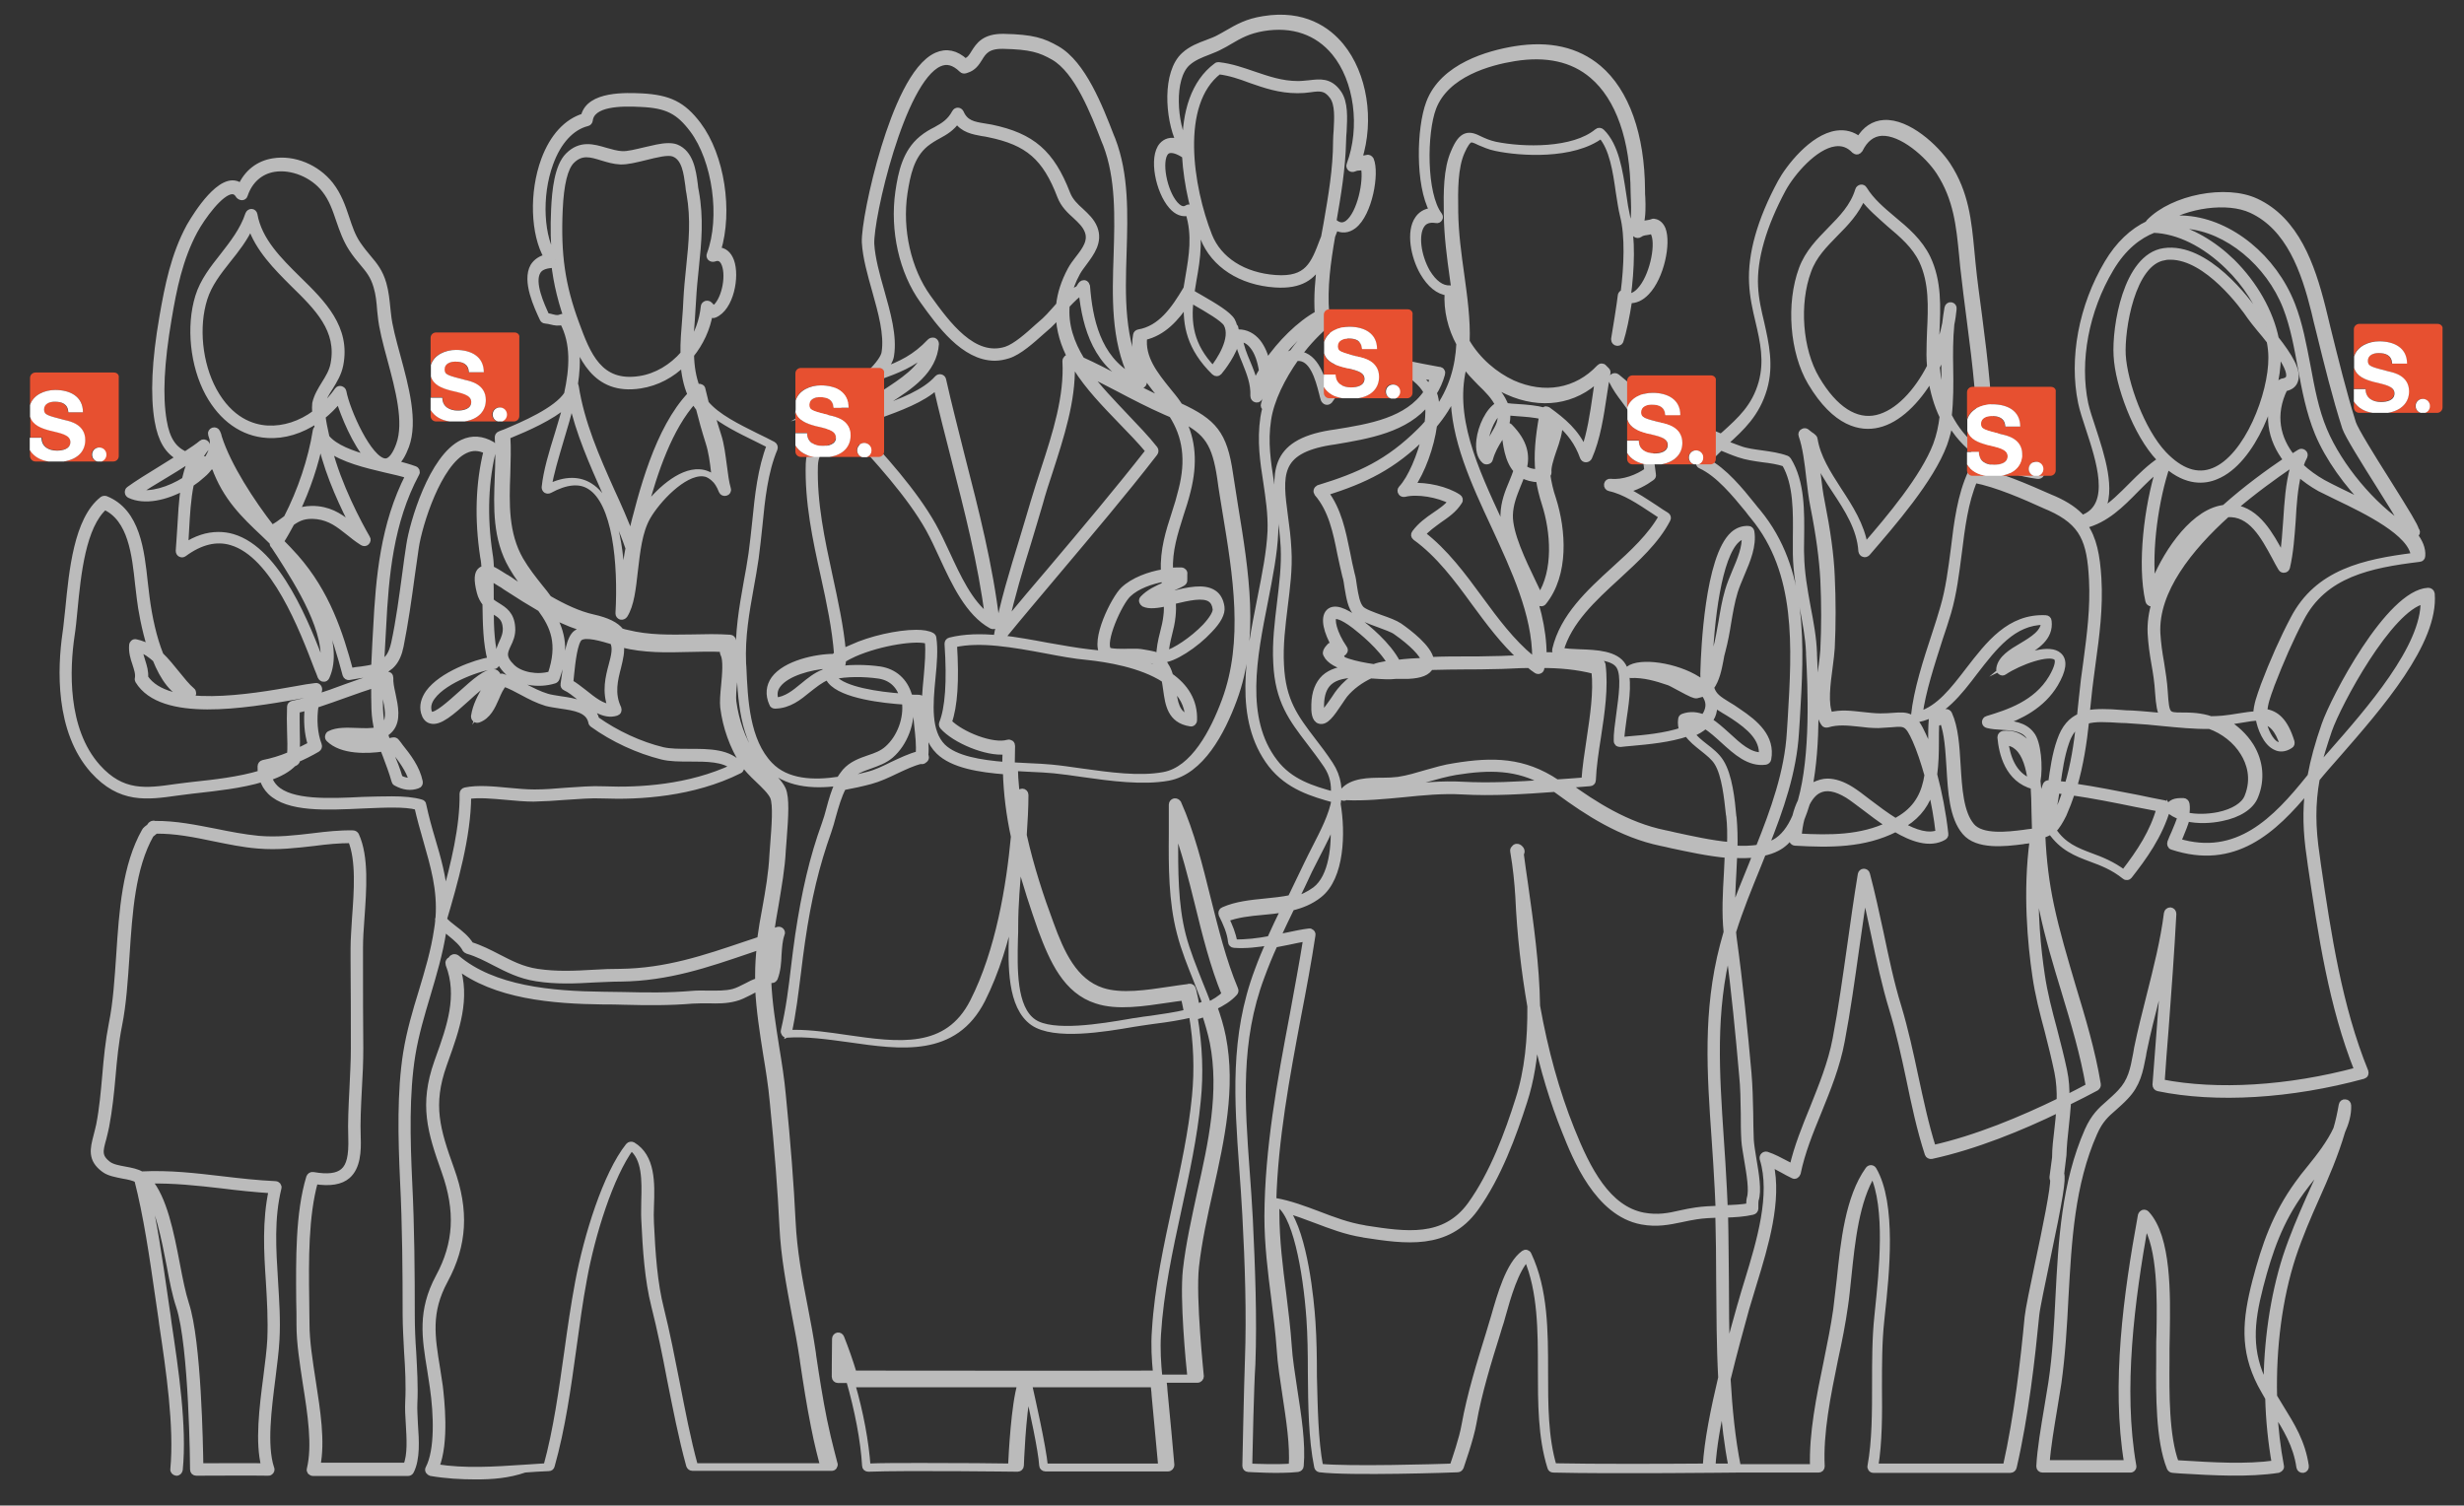 <?xml version="1.0" encoding="utf-8"?>
<!-- Generator: Adobe Illustrator 22.1.0, SVG Export Plug-In . SVG Version: 6.00 Build 0)  -->
<svg version="1.1" id="Layer_1" xmlns="http://www.w3.org/2000/svg" xmlns:xlink="http://www.w3.org/1999/xlink" x="0px" y="0px"
	 viewBox="0 0 861.2 526.2" style="enable-background:new 0 0 861.2 526.2;" xml:space="preserve">
<rect x="0" y="0" width="861.2" height="526.2" fill="#333333" stroke="none"/>
<style type="text/css">
	.st0{fill:#BBBBBB;stroke:#BBBBBB;stroke-width:2.147;stroke-miterlimit:10;}
	.st1{fill:#E75030;}
	.st2{fill:#FFFFFF;}
</style>
<g>
	<path class="st0" d="M166.4,516c-5.3,0-10.5-0.3-15.8-1.2c-0.3-0.1-0.6-0.3-0.8-0.6c-0.2-0.3-0.2-0.7,0-1
		c3.3-6.3,2.9-18.8,1.5-28.4c-0.3-2-0.6-4-0.9-5.9c-1.9-11.6-3.4-20.7,2.9-32.5c6.4-11.8,7-23.2,2.1-37c-5-14-7.8-23.3-2.6-38.1
		l0.6-1.7c3.8-10.6,7.7-21.6,3.4-32.6c-0.1-0.3-0.1-0.7,0.1-1c0.1-0.2,0.3-0.4,0.6-0.5c0.1-0.1,0.2-0.2,0.3-0.3
		c0.1-0.3,0.4-0.5,0.7-0.6c0.4-0.1,0.8,0,1.1,0.2c12.8,10.9,33.1,12.7,51.3,12.9c2.4,0,4.7,0.1,7,0.1c8.1,0.2,15.7,0.3,23.9-0.4
		c2-0.2,4-0.1,5.9-0.1c3,0,5.9,0.1,8.6-0.6c1.5-0.4,3-1.2,4.6-2c1.3-0.7,2.6-1.4,4.1-1.8c0-0.7,0-1.3,0-2c0-3.4,0.2-6.8,0.6-10.1
		c-1.4,0.5-2.7,0.9-4.1,1.4c-14.4,4.9-28,9.6-44.5,9.8c-3.1,0-6.1,0.2-9.1,0.3c-6.9,0.4-13.4,0.7-20.4-0.4
		c-5.8-0.9-10.2-3.2-14.5-5.4c-3.1-1.6-6.1-3.2-9.6-4.2c-0.3-0.1-0.5-0.3-0.7-0.5c-1.1-2.1-3.1-3.8-5.3-5.6
		c-0.8-0.6-1.5-1.3-2.3-1.9c-0.1,0.4-0.1,0.9-0.2,1.3c-1.2,7.7-3.4,15-5.5,22.1c-2,6.7-4.1,13.7-5.3,21c-2.2,13.6-1.8,29.4-1.1,44.5
		c0.8,15.7,0.9,32.3,0.9,46.5c0,4.4,0.2,8.8,0.5,13c0.3,5.8,0.7,11.8,0.4,17.8c-0.1,2.1,0.1,4.7,0.2,7.3c0.4,5.7,0.8,12.1-1.4,16.4
		c-0.2,0.4-0.6,0.6-1,0.6h-33.2c-0.3,0-0.7-0.2-0.9-0.4c-0.2-0.3-0.3-0.6-0.2-0.9c2-8.3,0.3-19.3-1.4-30c-1.1-7.3-2.2-14.2-2.2-20.4
		c0-2.8,0-5.6-0.1-8.6c-0.1-14.3-0.3-30.4,3.5-43c0.2-0.5,0.7-0.9,1.3-0.8c5.1,0.9,8.5,0.5,10.6-1.3c2.2-1.9,3-5.4,2.8-11.8
		c-0.2-5.1,0.1-11.1,0.4-16.9c0.2-4.7,0.5-9.6,0.5-14.1c0-9.9,0-20.2-0.1-30.6l0-4.7c0-3,0.3-6.6,0.5-10.3
		c0.7-9.5,1.5-20.3-1.4-27.4c-4.2,0-8.5,0.4-13,1c-6.2,0.7-12.6,1.5-19.5,0.9c-5.2-0.4-10.3-1.5-15.3-2.5
		c-6.7-1.4-13.5-2.8-20.6-2.7c-0.4,0.5-0.8,0.7-1.1,1c-0.2,0.2-0.4,0.3-0.5,0.4c-6.5,11.5-7.5,27.1-8.5,42.2
		c-0.6,8.7-1.1,16.9-2.6,24.4c-1.2,6-1.8,12.1-2.3,18c-0.5,5.6-1.1,11.5-2.2,17.3c-0.3,1.6-0.7,3-1,4.3c-1.2,4.3-1.8,6.4,1.8,9.1
		c1.4,1,3.6,1.4,5.8,1.8c2.2,0.4,4.2,0.8,5.7,1.7c10-0.5,18.9,0.6,28.4,1.7c5.9,0.7,12.1,1.4,18.5,1.7c0.3,0,0.6,0.2,0.8,0.4
		c0.2,0.3,0.3,0.6,0.2,0.9c-2.6,10.7-1.9,21.3-1.2,32.5c0.4,6.7,0.9,13.7,0.5,20.6c-0.2,3.9-0.8,8.4-1.4,13.3
		c-1.4,11-3,23.5-0.5,31.4c0,0.1,0.1,0.1,0.1,0.2c0.2,0.5,0,1-0.4,1.3c-0.2,0.2-0.5,0.2-0.8,0.2c0,0,0,0-0.1,0
		c-2.7-0.1-24.6,0-24.9,0c0,0,0,0,0,0c-0.3,0-0.6-0.1-0.8-0.3c-0.2-0.2-0.3-0.5-0.3-0.8c0-0.4-0.3-43.2-4.9-57.1
		c-1.3-3.8-2.3-8.9-3.3-14.3c-1.9-9.7-4-20.6-8.2-26.7c2.7,11.7,4.6,24.6,6.4,37.2c0.4,2.5,0.7,5.1,1.1,7.5l0.3,2.3
		c2.4,16.1,5.4,36.1,3.9,51.2c-0.1,0.6-0.6,1.1-1.2,1c-0.6-0.1-1.1-0.6-1-1.2c1.4-14.9-1.5-34.7-3.9-50.7l-0.3-2.3
		c-0.4-2.5-0.7-5-1.1-7.5c-2-13.9-4.1-28.3-7.3-40.7c-1.2-0.7-3.1-1.1-4.9-1.4c-2.4-0.5-5-0.9-6.7-2.2c-4.8-3.5-3.8-7.2-2.7-11.5
		c0.3-1.3,0.7-2.6,1-4.1c1.1-5.7,1.6-11.5,2.1-17.1c0.5-6,1.1-12.1,2.3-18.2c1.5-7.3,2-15.5,2.6-24.1c1-15.4,2.1-31.2,8.9-43.2
		c0-0.1,0.1-0.1,0.1-0.2c0.4-0.4,0.7-0.7,1-0.9c0.3-0.2,0.5-0.3,0.7-0.6c0-0.1,0-0.1,0.1-0.2c0.1-0.2,0.3-0.4,0.5-0.5
		c0.2-0.1,0.4-0.2,0.6-0.2c0.1,0,0.3,0,0.4,0.1c7.4-0.1,14.4,1.4,21.2,2.7c4.9,1,10,2,15.1,2.5c6.7,0.6,13-0.2,19.1-0.9
		c4.8-0.6,9.4-1.1,14-1c0.4,0,0.8,0.3,1,0.6c3.5,7.6,2.6,19,1.9,29.1c-0.3,3.7-0.5,7.3-0.5,10.2l0,4.7c0,10.3,0,20.7,0.1,30.6
		c0,4.5-0.2,9.4-0.5,14.2c-0.3,5.8-0.6,11.7-0.4,16.7c0.2,5-0.1,10.5-3.5,13.5c-2.4,2.1-6.2,2.7-11.4,1.9
		c-3.4,12.1-3.3,27.7-3.1,41.4c0,3,0.1,5.8,0.1,8.6c0,6,1.1,12.8,2.2,20c1.6,10.3,3.3,21,1.6,29.5H142c1.6-3.8,1.2-9.6,0.9-14.7
		c-0.2-2.7-0.3-5.3-0.2-7.6c0.3-5.8,0-11.8-0.4-17.6c-0.2-4.3-0.5-8.7-0.5-13.2c0-14.1-0.1-30.7-0.9-46.4
		c-0.7-15.2-1.1-31.1,1.1-44.9c1.2-7.4,3.3-14.5,5.4-21.3c2.1-7,4.3-14.2,5.4-21.8c0.2-1.1,0.3-2.1,0.4-3.1c-0.1-0.2-0.1-0.5,0-0.7
		c0-0.1,0.1-0.2,0.1-0.3c0.7-9.9-1.8-18.2-4.3-27c-1.1-3.8-2.2-7.7-3.1-11.7c-4.4-1.2-11.5-0.8-19-0.5c-12.9,0.6-26.2,1.3-32.4-4.8
		c-1.3-1.3-2.2-2.8-2.7-4.5c-7.5,2.3-16.6,3.2-22.6,3.9l-1.8,0.2c-1.9,0.2-3.7,0.5-5.5,0.7c-10.6,1.5-19.8,2.8-29.3-7.7
		c-12.4-13.9-11.4-35.9-9.7-47.8c0.4-2.5,0.6-5.5,1-8.7c1.3-13.2,3-31.2,11.9-38.2c0.3-0.2,0.7-0.3,1.1-0.2
		c11.1,4.4,12.5,18.2,13.7,29.3c0.2,1.8,0.4,3.4,0.6,5c0.9,7,2.5,14.4,4.9,20.3c2.1,2,3.9,4.3,5.7,6.5c1.8,2.2,3.5,4.4,5.3,5.9
		c0.3,0.2,0.4,0.6,0.4,0.9c0,0.3-0.2,0.6-0.4,0.8c-0.2,0.3-0.5,0.4-0.8,0.5c-0.1,0-0.3,0-0.4,0c-5.2-1.2-8.9-6.7-11.5-13.2
		c-1.8-1.6-3.6-2.9-5.7-3.6c0.1,1.4,0.6,2.9,1,4.2c0.6,1.9,1.2,3.8,1,5.8c7.9,11.9,37,6.9,52.7,4.1c2.7-0.5,5-0.9,6.9-1.1
		c0.4-0.1,0.8,0.1,1,0.4c0.2,0.3,0.3,0.7,0.2,1.1c-0.2,0.8-0.5,1.6-0.7,2.4c3.2-1,6.5-2.2,9.7-3.4c3.4-1.2,7-2.5,10.4-3.6
		c0-0.5,0-1.1,0.1-1.6c-1.2,0.3-2.6,0.5-4,0.7c-1.5,0.2-3.1,0.5-4.9,0.8c-0.6,0.1-1.1-0.2-1.3-0.8c-3.5-13.1-7.8-27-18.4-39.4
		c7.5,11.9,16.9,28.9,11.7,40.2c-0.2,0.4-0.6,0.7-1,0.6c-0.4,0-0.8-0.3-1-0.7c-0.3-0.9-0.7-1.8-1.1-2.8
		c-5.3-13.9-15.2-39.8-30.1-44.2c-5.3-1.6-10.9-0.2-16.6,4c-0.4,0.3-0.8,0.3-1.2,0.1c-0.4-0.2-0.6-0.6-0.6-1.1
		c0.2-2.3,0.3-4.8,0.5-7.4c0.3-4.8,0.5-9.9,1.3-14.8c-6.3,3.5-13.8,5.2-19,2.7c-0.3-0.2-0.6-0.5-0.6-0.9c0-0.4,0.1-0.8,0.4-1
		c2.6-1.9,6.9-4.6,11.5-7.4c2.1-1.3,4.2-2.6,6.1-3.8c-4-2.2-6.4-6-7.6-12.9c-1.5-8.9-1-20.8,1.7-36.3c1.9-10.9,4-21.5,9.4-31.5
		c0.1-0.1,8.2-14.9,15-15.1c0.9,0,2,0.2,3,1.1c2.2-4.9,6.2-8,11.3-8.8c7.2-1.2,15.2,2.1,20,8.2c2.8,3.6,4.2,7.6,5.5,11.5
		c1.1,3.3,2.1,6.4,4,9.2c1.3,1.9,2.5,3.4,3.7,4.8c2.2,2.6,4.1,4.9,5.3,9.1c0.8,2.8,1.1,5.8,1.4,8.8c0.1,0.6,0.1,1.2,0.2,1.8
		c0.4,4.1,1.8,9.2,3.3,14.7c2.9,10.7,6.2,22.8,3,31.4c-1.1,2.9-2.3,5-3.8,6.1c2.6,0.6,5,1.3,6.9,2c0.3,0.1,0.5,0.4,0.6,0.6
		c0.1,0.3,0.1,0.6-0.1,0.9c-9.1,17-10.7,35.8-11.6,53.6c-0.1,1.8-0.2,3.5-0.3,5.3c-0.1,2.5-0.3,5-0.4,7.4c2.3-1.1,3.7-3,4.6-7
		c1.7-7.9,2.8-16.4,3.9-24.5c0.4-3.2,0.9-6.6,1.4-9.9c1.1-7.4,7.8-30.6,18.6-35.7c3.4-1.6,6.8-1.3,10.3,0.7c0.4,0.3,0.6,0.8,0.5,1.2
		c-2.9,11.2-3.4,23.7-1.4,37c0.3,1.6,0.4,3.4,0.5,5.2c1.4,0.6,3.1,1.7,5,2.9l0.4,0.2c0.8,0.5,1.6,1,2.4,1.6c2,1.3,4,2.6,6.1,3.8
		c-2.3-2.8-4.6-5.8-6.6-9.3c-5.7-9.8-5.3-20.7-4.9-31.3c0.2-4.6,0.3-9.3,0-13.8c0-0.5,0.2-0.9,0.7-1.1c0.5-0.2,1.1-0.5,1.8-0.7
		c6.2-2.6,18-7.6,21.7-13.3c2-9.1,2.5-17.9-1.5-25.3c-1.6,0.4-2.7,0.2-3.9-0.1c-0.7-0.2-1.4-0.3-2.2-0.4c-0.4,0-0.8-0.3-0.9-0.6
		c-2-4.3-6.2-13.2-3.3-18.3c1-1.6,2.6-2.7,4.8-3.2c-4.7-8.1-5.2-22.6-1-34c3-8.1,7.9-13.4,13.9-15.2c1.8-7.9,15-7.2,20.1-7
		c9.7,0.5,14.5,2.9,19.8,9.9c8.2,10.9,11.1,30.2,6.9,43.9c2.1,0,3.7,1.3,4.6,3.7c2,5.4-0.1,16.5-5.8,18.8c-0.4,0.2-0.9,0.1-1.3-0.3
		c-0.1-0.1-0.2-0.2-0.3-0.3c-0.9,5.5-3.3,10.5-6.6,14.6c0.1,4.1,0.7,8,2.1,11.6c0,0,0.1-0.1,0.1-0.1c0.3-0.3,0.7-0.4,1.1-0.2
		c0.4,0.1,0.7,0.4,0.7,0.8c0.3,1.3,0.7,3,1.2,4.9c3.9,4.7,11.1,8.2,17.5,11.4c2.1,1,4.1,2,6,3c0.5,0.3,0.7,0.9,0.5,1.4
		c-3.4,8.1-4.4,17.7-5.3,27c-0.4,3.7-0.8,7.6-1.3,11.3c-0.5,3.5-1.1,6.8-1.7,10.1c-1.6,8.9-3.1,17.4-2.7,26.7l0.1,1.3
		c0.5,11.5,1.1,25.7,9.3,34.2c5.9,6.1,15.2,6.5,24.3,5.1c0.6-1,1.3-1.9,2-2.8c2.3-2.6,5.4-3.7,8.3-4.7c2.4-0.8,4.6-1.6,6.4-3.2
		c4.5-3.9,7-10.7,6.2-16.6c-7.7-0.5-21.8-2.1-26-7.2c-0.4-0.5-0.7-1-0.9-1.5c-0.1,0-0.2,0.1-0.2,0.1c-2.5,1-4.5,2.7-6.7,4.4
		c-3.3,2.7-6.7,5.5-11.6,5.6c-0.4,0-0.9-0.2-1-0.7c-1.4-3.1-1.1-6.1,0.7-8.6c4-5.4,14.6-7.7,20.9-7.7c0.3-0.3,0.7-0.6,1.1-0.9
		c-0.7-9.1-2.6-18.1-4.7-27.6c-2.8-12.6-5.6-25.7-5.2-39.1c0.3-8,6.9-12.5,15.1-16c2.9-3.2,6.9-5.8,11.1-8.5
		c6.4-4.2,13.1-8.4,15.2-14.8c-5.2,4.7-10.6,6.7-16.6,8.9c-0.7,0.3-1.5,0.6-2.2,0.8c-3,3-6.7,5.9-10.3,8.2c-3.6,2.3-10.1,6-14.2,4.9
		c0,0,0,0-0.1,0c-0.1,0-0.2,0-0.3,0.1c-0.1,0-0.1,0-0.2,0c-0.6,0-1.1-0.4-1.2-1c-0.1-0.6,0.3-1.1,0.9-1.2c0.6-0.2,3.7-2,6.7-3.7
		c5.8-3.3,12.9-7.4,16.4-8.8c0.4-0.1,0.7-0.3,1.1-0.4c2.9-2.9,4.9-5.6,5.1-7.3c1-6.3-1.2-14.1-3.3-21.6c-1.6-5.7-3.3-11.6-3.6-16.9
		c-0.2-4.5,2.5-19.2,6.8-33.2c3.9-12.7,10.2-28.5,18.3-32.1c3.4-1.5,6.7-0.8,9.9,2.1l0,0c1.6-0.5,2.3-1.6,3.2-3.1
		c1.6-2.5,3.5-5.6,10.3-5.5c10.1,0.2,13.7,1.4,18.6,4.2c9.1,5.2,15,20.4,18.9,30.5l0.5,1.2c4.7,12.2,4.3,26,3.9,39.3
		c-0.5,15.3-1,31.2,6.4,44.4c0.1,0.1,0.1,0.1,0.2,0.2c0.6,0.7,0.6,1.4,0,1.8c-0.4,0.3-0.9,0.5-1.7-0.3c-14.4-6-18.2-19.9-19.5-32.1
		c-0.1,0-0.1,0-0.2,0.1c-0.9,0.2-3.1,2.4-5.1,4.5c-0.6,6.9,1.6,13.2,5.2,19.1c4.8,2.2,9.7,4.7,14.4,7.2c4.9,2.6,10,5.2,15.1,7.5
		c-0.6-0.7-1.2-1.4-1.8-2.2c-4.8-5.9-10.2-12.6-8.6-21.2c0.1-0.5,0.4-0.8,0.9-0.9c7.7-1.3,12.4-8.1,16.5-15c0.1-0.1,0.1-0.2,0.2-0.3
		c0.2-1.4,0.5-2.8,0.7-4.2c1.2-7.1,2.5-14.5,0-22.4c-2,0.6-4.1-0.2-5.9-2.3c-4.5-5.1-7-17-3.3-21.2c1.1-1.2,2.9-2.2,6-1.1
		c-4-8.6-4.9-24.4,1.7-30.4c2.4-2.2,5.3-3.3,8-4.3c1.5-0.6,3-1.1,4.2-1.8c1-0.5,1.8-1,2.7-1.5c4-2.3,7.1-4.1,12.8-5
		c14.1-2.3,22.5,3.8,27.1,9.4c8.1,9.9,10.6,25.8,6.3,39.4c0.3,0,0.6,0,1-0.1c0.6,0,1.2,0,1.7-0.2c0.5-0.2,1.1,0.1,1.4,0.6
		c2,4.7-0.5,18.9-6,23.1c-2,1.5-4.1,1.7-6.3,0.5c-0.4,1.1-0.8,2.1-1.2,3.1c-1.6,9.2-2.8,18-2.1,26.9c0,0.4-0.2,0.9-0.6,1.1
		c-6.7,3.6-14.2,11.3-18.8,18.7c0.2,1.2,0.2,2.3,0.3,3.5c1.6-4.2,3.8-8.2,7.3-9.4c4-5.6,8.6-10.4,12.8-13.7c0.2-0.2,0.6-0.3,0.9-0.2
		c0.3,0.1,0.6,0.2,0.7,0.5c6.5,10.7,6,20.3-1.4,30.1c-0.3,0.3-0.7,0.5-1.1,0.4c-0.4-0.1-0.7-0.4-0.9-0.8c-0.2-0.6-0.4-1.4-0.6-2.2
		c-1.3-5.1-3.4-12.8-8.8-12.3c-0.1,0-0.3,0-0.4,0.1c-4.8,6.8-8.7,14.6-9.7,21.5c-1.2,7.9-0.1,14.6,1,21.8c0.9,5.6,1.8,11.3,1.5,17.6
		c-0.3,7.3-1.9,15.4-3.6,24.1c-3.8,19.2-8.2,41,3.4,56.1c5.4,7.1,13.1,9.4,20.7,11.5c0.3-3.6-0.3-7-2.5-10.3c-2.1-3.1-4.1-5.7-6-8.2
		c-6.1-8-11-14.3-11.6-27.6c-0.4-7.2,0.5-14.2,1.3-20.9c0.8-6.7,1.6-13,1.3-19.5c-0.2-4-0.7-7.8-1.2-11.4
		c-1.9-14-3.4-25.1,17.6-28.5l1.4-0.2c12.6-2,25.5-4.2,32.2-14.1c-1.8-3.5-5.5-6.2-9.9-8.5c-6.8-1.6-13.5-3.9-16.6-6.8
		c-0.4-0.4-0.4-0.9-0.2-1.4c0.3-0.4,0.8-0.6,1.3-0.4c1,0.4,2,0.7,3.2,1.2c4.1,1.5,8.8,3.2,13.1,5.4c5.1,1.2,10.2,2.1,13.4,2.7l0.2,0
		c0.3,0.1,0.6,0.2,0.7,0.5c0.2,0.3,0.2,0.6,0.1,0.9c-0.7,2.5-1.7,4.7-2.9,6.6c0.1,0.4,0.3,0.8,0.4,1.2c0.4,1.5,0.6,3.4,0.5,5.3
		c5.6-7.7,7.7-15.6,8.1-23.7c-3-5.5-4.5-11.7-4.1-17.9c-3.2-0.3-6.2-2.8-8.6-6.9c-3.3-5.7-4.9-14.4-1.8-18.8
		c0.9-1.3,2.4-2.6,5.1-2.8c-5-9.3-4.5-28.9-1.2-37.7c4.8-12.9,20.9-17.3,30.1-18.8c11.9-1.9,21.6,0.3,29.1,6.6
		c9.7,8.2,15.1,23.4,15.2,42.7c0,0.9,0,1.8,0.1,2.7c0.1,2.9,0.2,6-0.6,9.4c0.8-0.4,1.7-0.5,2.5-0.6c0.6-0.1,1.2-0.2,1.6-0.4
		c0.2-0.1,0.3-0.1,0.5-0.1c0.8,0.1,2.2,0.5,3.1,2.6c1.9,4.9-0.5,16.7-5.6,22c-1.9,2-3.9,2.9-6.1,2.8c-0.9,5.9-2,11-3,14.1l0,0
		c-0.1,0.4-0.4,0.8-1.1,0.8c-0.6,0-1.1-0.5-1.1-1.1c0-0.1,0-0.2,0-0.3c0.2-1,2.2-13.5,2.3-15c0-0.3,0.2-0.7,0.5-0.9
		c0.1-0.1,0.3-0.2,0.5-0.2c1.2-9.3,1.6-19.9-0.2-26.9c-0.6-2.4-1-5.3-1.5-8.4c-1-7.1-2.2-15.2-6.2-19.7c-9.8,7.4-28.2,6.2-36.7,4.4
		c-2.5-0.5-4.3-1.4-5.8-2c-1.6-0.8-2.6-1.2-3.3-0.9c-0.8,0.3-1.8,1.7-2.9,4.2c-2.5,5.6-2.4,13.7-2.3,20.3l0,0.7
		c0.1,7.5,1.1,14.8,2.1,21.9c1.1,8,2.2,15.9,1.9,23.5c3.9,6.7,10,11.7,16,14.5c11.2,5,22.5,3,30.4-5.4c0.2-0.2,0.5-0.4,0.8-0.4
		c0,0,0,0,0,0c0.3,0,0.6,0.1,0.8,0.4c0.3,0.3,0.6,0.6,0.9,0.9c0.3,0.3,0.4,0.6,0.3,1c-0.4,2.3-0.8,4.7-1.2,7.4
		c-1.1,7.3-2.3,15.5-5.2,22c-0.2,0.4-0.6,0.7-1.1,0.7c-0.5,0-0.8-0.3-1-0.7c-1.9-5.3-4.7-8.8-8.2-11.9c0.1,2.8-1,6.3-2.2,9.6
		c-1,2.9-1.9,5.9-1.7,7.5c0,0.4-0.1,0.8-0.4,1c0.4,2.7,1,5.5,2,8.4c3.5,11,4.5,26.3-3.3,36c-0.2,0.3-0.6,0.5-1,0.4
		c-0.4-0.1-0.7-0.3-0.9-0.7c-0.8-1.9-1.9-4.1-3.1-6.5c-0.4-0.8-0.8-1.7-1.2-2.6c3.6,9.3,6.2,18.6,6.2,28c6.6,0,13.3,0.5,19.8,2.4
		c0.4,0.1,0.7,0.5,0.8,0.9c1,8-0.3,16.7-1.6,25.2c-0.8,5.1-1.6,10.3-1.8,15.2c0,0.6-0.5,1-1,1c-2.1,0.2-4.2,0.3-6.3,0.5
		c-0.6,0-1.2,0.1-1.7,0.1c9.5,6.9,20.9,14.2,34.1,16.9c1.1,0.2,2.3,0.5,3.6,0.8c5.6,1.2,12.6,2.8,19.3,3.4c0.1-3.6,0.1-7-0.3-10.3
		l-0.1-0.5c-0.6-5.5-1.4-13.8-4.1-18.1c-1.1-1.8-3-3.3-5-4.9c-2-1.6-4.1-3.2-5.5-5.3c-6.1,2.1-13.8,2.8-19.3,3.3
		c-1.6,0.1-3,0.3-4.1,0.4c-0.3,0-0.6-0.1-0.8-0.2c-0.2-0.2-0.4-0.5-0.4-0.8c-0.1-2.4,0.4-5.8,0.9-9.5c0.8-6,1.9-13.4,0-16.6
		c-1.9-3.3-8-3.5-13.4-3.7c-3.2-0.1-6.2-0.2-8.3-0.9c-0.5-0.2-0.9-0.7-0.7-1.3c2.7-11.5,11.8-19.9,20.7-28
		c6.3-5.7,12.8-11.7,16.6-18.6c-0.9-0.6-1.9-1.2-2.9-1.9c-5-3.3-10.2-6.8-15.4-7.9c-0.6-0.1-1-0.7-0.9-1.3c0.1-0.6,0.6-1,1.2-0.9
		c4.4,0.5,9.6-1.5,12.9-3.9c-0.1-1-0.3-2.1-0.4-3.1c-0.6-5.1-1.3-10.3-3.3-14.8c-1.1-2.4-2.7-4.5-4.3-6.7c-1.6-2.1-3.2-4.3-4.4-6.8
		c-0.2-0.5-0.1-1,0.3-1.4c0.4-0.3,1-0.3,1.4,0c8.6,7.4,18.5,13.6,28.8,17.8c1.3,0.6,2.7,1.1,4.1,1.7c1.2,0.5,2.4,1,3.6,1.5
		c0.4-0.3,0.8-0.7,1.2-1c5.4-4.9,10.5-9.4,12.9-17.9c2.1-7.6,0.6-14.4-1.1-21.6c-1-4.2-2-8.6-2.2-13.3c-0.5-10,2.8-21.9,10-35.2
		c2.7-5,11-15.8,19.6-17c2.9-0.4,5.5,0.3,7.8,2.1c2.1-3.6,5.1-5.6,8.7-5.8c8.3-0.5,18.1,8.5,22.2,14.7c6.4,9.8,7.3,19.6,8.3,30
		c0.1,1.4,0.3,2.8,0.4,4.2c0.6,6.2,1.5,12.5,2.3,18.6c1,7.7,2,15.7,2.7,23.6c0.1,1.4,0.2,2.8,0.3,4.1c0.3,5,0.6,10.2,3,14.3
		c2.9,4.9,13.3,10.7,15,11.6c0.1,0,0.1,0,0.2,0.1c0.4,0.2,0.6,0.7,0.6,1.2c-0.1,0.5-0.4,0.8-0.9,0.9c-0.1,0-0.2,0-0.4,0l0,0
		c-12-1.6-21.4-6.5-27.8-14.5c-1-1.3-2-2.7-2.9-4.1c-0.5,2.5-1.1,5-2,7.5c-4.6,12.4-18,27.8-26.8,38l-0.1,0.1
		c-0.3,0.3-0.8,0.5-1.2,0.3c-0.4-0.1-0.7-0.5-0.8-1c-0.5-7.9-4.9-14.7-9.2-21.2c-2.6-3.9-5.2-8-7-12.3c0.3,2.2,0.6,4.5,0.9,6.7
		c0.4,3.5,0.8,6.7,1.4,9.6c2,10.1,3.2,18.6,3.5,26c0.4,8.3,0.4,16.9,0,25.1c-0.1,1.8-0.4,4-0.7,6.4c-0.8,6-1.8,13.3,0.1,17.1
		c3.8-1,7.5-0.5,11.2-0.1c2.1,0.2,4.3,0.5,6.4,0.5c1.8,0,3.3-0.1,4.6-0.2c5.3-0.4,7.2-0.2,10.4,6.9c1,2.1,1.9,4.5,2.7,7.1
		c0.1-1.8,0.1-3.6,0.1-5.4c0-2.4,0-4.8,0.2-7.2c0-0.3,0.2-0.6,0.4-0.8c1.1-0.8,3.3-1.7,4.4-1.9c0.5-0.1,1,0.2,1.2,0.6
		c2.2,4.8,2.6,11.2,3,18c0.5,8.1,1,16.6,4.9,21.2c3.5,4.2,12.7,3.1,18.2,2.4c0.5-0.1,0.9-0.1,1.4-0.2c1-0.1,1.8-0.2,2.6-0.4
		c-0.1-2.3-0.1-4.7-0.2-7.2l0-0.4c0-2.1-0.1-5-0.3-8.1c-9.1-2.4-11.1-11.7-11.6-17.1c0-0.6,0.4-1.1,1-1.2c2.8-0.3,5.2,0.5,7.2,2.2
		c1.5,1.3,2.6,3.1,3.4,5.2c-0.3-2.9-0.9-5.6-1.8-6.8c-2-2.6-5.6-2.9-9.4-3.1c-1.6-0.1-3.4-0.2-4.9-0.6c-0.5-0.1-0.9-0.5-0.9-1
		c0-0.5,0.3-1,0.8-1.1c7.2-2.2,17.1-5.3,22.5-14.4c2.1-3.6,2.7-6.1,1.7-7.1c-2.5-2.3-13.1,1.5-18.3,5c-0.4,0.3-0.8,0.3-1.2,0
		c-0.4-0.2-0.6-0.7-0.5-1.1c0.5-3.5,4.2-5.8,7.8-7.9c4-2.4,7.8-4.7,7.9-8.5c-10.9,0-17.6,8.9-24.2,17.4c-5.6,7.4-11.5,15-19.9,16.6
		c-0.3,0.1-0.7,0-1-0.3c-0.3-0.2-0.4-0.6-0.4-0.9c0.9-8.8,4.2-19,7.4-28.7c1-3.1,2-6.1,2.8-9c1.9-6.4,2.8-13.5,3.7-20.4
		c1.1-9.3,2.3-18.9,6.1-27c0.2-0.5,0.7-0.7,1.2-0.6c8.2,1.4,18.3,5.9,26.5,9.5l1.2,0.5c4.5,2,7.7,4.2,10,6.9
		c0.1-0.2,0.3-0.4,0.6-0.5c10.4-4.5,5.2-20,1.5-31.3c-1.1-3.3-2.1-6.4-2.6-8.8c-3.2-15.4,0.2-33.7,9.2-48.8
		c3.8-6.4,8.7-11.1,14.3-13.7c0-0.2,0.1-0.4,0.3-0.6c8.3-8.5,26.8-12.1,37.3-7.2c14,6.5,19.5,22.3,23.2,36.9c0.6,2.3,1.1,4.6,1.7,7
		c2.8,11.3,5.7,23.1,9,33.6c0.8,2.4,6.6,11.8,11.8,20c7.6,12.1,9.8,15.8,10.2,17.3c0.4,0.4,0.5,1,0.1,1.4c-0.1,0.2-0.4,0.4-0.6,0.4
		c1.8,2.3,2.9,4.8,2.7,7.3c0,0.5-0.4,1-1,1c-17.2,2.1-33.3,5.3-41.4,21c-3.7,7-7.1,14.8-10.3,23.1l-0.2,0.6c-1.1,3-2.2,5.9-2.3,8.8
		c4,0.5,7.2,3,9.5,10.5c0.1,0.5,0,1-0.4,1.2c-2.1,1.4-3.8,1.2-4.9,0.7c-3.7-1.5-5.6-7.1-6.1-9.9c0-0.2-0.1-0.4-0.1-0.5
		c-1.7,0-3.6,0.3-5.8,0.7c-1.8,0.3-3.7,0.6-5.8,0.8c3.6,2.1,6.7,5,8.9,8.5c3.3,5.4,3.9,11.7,1.5,17.5c-1.4,3.6-5.7,6.4-11.7,7.6
		c-3.7,0.8-8.3,1-12.2,0.1c-0.6,2.1-1.4,4.1-2.2,6c-0.3,0.7-0.6,1.4-0.9,2.1c20.8,6.3,34.1-7.5,45.9-22.2c0.2-0.2,0.3-0.4,0.5-0.7
		c1-5.5,2.6-11.3,4.9-17.9c3.1-9,22.4-46.1,36.2-46.8c0.6,0,1.1,0.4,1.2,1c1.4,17-18.4,39.6-32.8,56.1c-2.9,3.3-5.4,6.1-7.4,8.6
		c-1.6,8.9-1.5,17,0,26.9l0.4,3c3.6,24.5,7.4,49.8,16.6,72.4c0.1,0.3,0.1,0.6,0,0.9c-0.1,0.3-0.4,0.5-0.7,0.6
		c-25.3,6.9-51.5,8.5-71.7,4.3c-0.5-0.1-0.9-0.6-0.9-1.2c0.5-6.5,1-13.2,1.5-19.7c0.6-7.3,1.1-14.8,1.6-22.2
		c-0.9,3.9-1.9,7.7-2.8,11.5c-1.5,5.9-3.1,12.1-4.3,18c-0.2,0.8-0.3,1.5-0.4,2.2c-1.1,5.6-1.9,10-6.1,14.4c-1.4,1.5-2.8,2.7-4,3.8
		c-2.8,2.4-4.9,4.3-6.9,8.8c-8,18-9,38-10.1,57.3c-0.5,10-1.1,20.3-2.5,30.3c-0.4,2.6-0.9,5.5-1.4,8.6c-1.1,6.7-2.3,13.6-2.7,19.3
		h28.2c-4.6-27.6-0.2-59.3,4.8-86.6c0.1-0.4,0.4-0.7,0.8-0.9c0.4-0.1,0.8,0,1.1,0.3c7.7,8.3,7.3,28.4,7.1,41.7c0,2-0.1,3.8-0.1,5.4
		c0,1.4,0,2.8,0,4.3c-0.1,11.2-0.2,26.4,3.3,35.8l1.8,0.1c11.2,0.7,22.8,1.4,32.8,0c-1.3-7.4-2.1-15.1-2.3-22.9
		c-0.9-1.5-1.8-3.2-2.7-4.8c-6.2-12.1-5.3-22.4-1.8-36c3.3-12.6,7-23.2,14.8-34c1.2-1.7,2.6-3.5,4.1-5.3c3.5-4.3,7.2-9.1,9.4-13.9
		c0.8-2.7,1.4-5.5,1.9-8.4c0.1-0.6,0.6-1,1.2-0.9c0.6,0,1,0.5,1,1.1c0.1,3.1-0.8,6.1-2.1,9c-2.4,8.2-5.7,15.8-9,23.2
		c-2.9,6.5-5.8,13.2-8.2,20.4c-4.8,14.7-7,32-6.6,49.1c0.8,1.3,1.6,2.6,2.3,3.8c3.9,6.3,7.6,12.2,8.8,20.5c0.1,0.6-0.3,1.2-0.9,1.3
		c-0.6,0.1-1.2-0.3-1.3-0.9c-1.1-7.8-4.7-13.5-8.5-19.6c-0.1-0.2-0.2-0.3-0.3-0.5c0.3,6.7,1.1,13.3,2.3,19.7c0.1,0.3,0,0.6-0.2,0.8
		c-0.2,0.2-0.4,0.4-0.7,0.5c-10.5,1.6-22.7,0.9-34.4,0.2l-2.5-0.2c-0.4,0-0.8-0.3-1-0.7c-3.9-9.7-3.8-25.7-3.7-37.3
		c0-1.5,0-2.9,0-4.3c0-1.6,0-3.5,0.1-5.5c0.2-12,0.5-29.6-5-38.3c-4.8,27-8.9,57.9-4.2,84.7c0.1,0.3,0,0.7-0.2,0.9
		c-0.2,0.3-0.5,0.4-0.8,0.4h-30.7c-0.3,0-0.6-0.1-0.8-0.3c-0.2-0.2-0.3-0.5-0.3-0.8c0.3-6,1.6-13.5,2.8-20.7c0.5-3,1-5.9,1.4-8.5
		c1.5-9.9,2-20.2,2.5-30.1c1-19.5,2.1-39.7,10.2-58.1c2.2-4.9,4.6-7.1,7.5-9.6c1.2-1.1,2.5-2.2,3.9-3.7c3.7-3.9,4.5-7.9,5.5-13.3
		c0.1-0.7,0.3-1.5,0.4-2.3c1.2-5.9,2.8-12.1,4.3-18.1c2.4-9.5,4.9-19.3,6.1-28.9c0.1-0.6,0.6-1,1.2-1c0.6,0.1,1,0.6,1,1.2
		c-0.7,13.2-1.7,26.9-2.7,40.2c-0.5,6.2-1,12.5-1.4,18.7c19.4,3.8,44.3,2.3,68.5-4.2c-9-22.5-12.7-47.5-16.3-71.7l-0.4-3
		c-1.3-8.6-1.5-16.1-0.5-23.8c-12.1,14.7-25.9,27.5-47.6,20.3c-0.3-0.1-0.5-0.3-0.6-0.6c-0.1-0.3-0.1-0.6,0-0.9
		c0.4-1.1,0.9-2.2,1.4-3.3c0.8-1.9,1.6-3.8,2.2-5.7c-1.7-0.6-3.2-1.4-4.3-2.5c-0.1-0.1-0.2-0.3-0.3-0.5c-2.8,9.7-8.4,17.3-13.4,23.7
		c-0.2,0.2-0.4,0.4-0.7,0.4c-0.3,0-0.6,0-0.8-0.2c-4.1-3.3-8.1-4.8-11.9-6.2c-5.1-1.9-10-3.8-14-9.6c-0.9,0.6-1.9,1-3,1.4
		c0.4,9.1,1.4,16.8,3,24.4c2,9.5,4.9,19.1,7.6,28.3c3.4,11.2,6.9,22.8,8.8,34.4c0.1,0.5-0.2,0.9-0.6,1.2c-3,1.6-6.3,3.3-9.8,5
		c-0.2,2.9-0.5,5.8-0.8,8.6c-0.4,3.4-0.7,6.6-0.8,9.7c0,0,0,0.1,0,0.1l-0.8,6.6c0.6,2-0.3,8.1-5,30.4c-1.7,8.3-3.4,16.1-3.7,18.9
		c-1.5,15.3-3.7,35.1-7.9,53.3c-0.1,0.5-0.6,0.9-1.1,0.9h-47.9c-0.3,0-0.6-0.1-0.8-0.4c-0.2-0.3-0.3-0.6-0.2-0.9
		c1.6-8.7,1.6-18.9,1.6-28.8c0-7.9,0-16,0.8-23.5l0.2-2c1.4-13.6,3.8-36-1.8-47.9c-5.8,9.3-7.3,23.6-8.6,36.2
		c-0.4,3.7-0.7,7.1-1.2,10.3c-0.8,5.7-2,11.8-3.4,18.2c-2.6,12.7-5.3,25.9-4.7,37.6c0,0.3-0.1,0.6-0.3,0.8c-0.2,0.2-0.5,0.3-0.8,0.3
		h-28.4c-0.8,0-44,0.5-64.3,0c-0.5,0-0.9-0.3-1-0.8c-3.3-10.5-3.3-22.6-3.3-34.3c0-13.4,0-27.2-4.9-38.8c-4,4.1-6.7,13.5-8.5,20
		c-0.4,1.5-0.8,2.9-1.2,4l-0.6,2c-3.1,9.9-6.6,21.2-8.4,31.6c-1,5.7-4.4,15.1-4.5,15.5c-0.2,0.4-0.6,0.7-1,0.7
		c-1.5,0.1-38,1.3-48.2,0c-0.5-0.1-0.8-0.4-0.9-0.9c-2-9.8-2.1-21.5-2.2-32.9c0-6.7-0.1-13-0.5-18.8c-1.2-17-5-37.7-11.5-40.4
		c0,0,0,0-0.1,0c0,1.1,0,2.2,0,3.3c0,9.6,1.2,19.2,2.4,28.4c0.7,5.9,1.5,12,1.9,18c0.3,4.9,1.2,10.2,2,15.7
		c1.4,9.1,2.9,18.5,2.2,26.5c0,0.5-0.5,0.9-1,1c-6.7,0.7-16.8,0-17.3,0c-0.6,0-1-0.5-1-1.1c0-0.3,0.6-29.1,0.9-36.9
		c0.6-16.1,0-33.9-0.9-50.6c-0.3-5.6-0.7-11.3-1.1-16.7c-1.7-23.6-3.3-45.8,5.4-68.9c1.2-3.3,2.6-6.7,4.1-9.9
		c-4.1,0.7-8.3,1.2-12.4,0.9c-0.5,0-1-0.5-1-1c-0.3-3.3-1.8-6.6-3.3-9.6c-0.1-0.3-0.1-0.6,0-0.9c0.1-0.3,0.3-0.5,0.6-0.6
		c4.5-2,9.6-2.5,14.6-3c3-0.3,6-0.6,8.9-1.2c0.2-0.4,0.4-0.8,0.6-1.2c1.7-3.5,3.5-7.2,5.2-10.8c0.9-1.9,1.9-3.8,2.9-5.8
		c2.7-5.3,5.7-11,6.7-16.6c0,0,0,0,0,0c-7.7-2.1-16.2-4.6-22.2-12.3c-12.2-15.9-7.7-38.2-3.8-57.9c1.7-8.5,3.3-16.6,3.6-23.7
		c0.2-6.1-0.7-11.7-1.5-17.2c-1.1-7-2.2-14.3-1-22.5c0.2-1.1,0.4-2.2,0.7-3.3c-0.5-0.3-0.7-0.8-0.5-1.3c0.7-2,1.1-5.4,0.9-9.1
		c-1.2,2.3-2,4.5-2.4,6.5c-0.1,0.6-0.6,1-1.2,0.9c-0.6-0.1-1-0.6-1-1.2c0.2-4.3-1.3-8-2.9-12c-1.1-2.6-2.1-5.2-2.7-8.1
		c-1.3,5.3-5.3,10.4-6.4,11.7c-0.2,0.2-0.5,0.4-0.8,0.4c-0.3,0-0.6-0.1-0.8-0.3c-8.7-8.5-10.1-16.6-9.6-24.6
		c-3.8,5.7-8.3,10.8-15,12.3c-0.9,7.3,3.8,13.1,8.3,18.7c1.3,1.6,2.5,3,3.5,4.5c0.2,0.3,0.4,0.6,0.6,0.9
		c11.9,5.5,15.6,9.7,17.6,23.7c0.6,3.8,1.2,7.7,1.8,11.5c3.7,22.6,7.5,45.9-0.4,67.3c-4.2,11.4-11.5,25.3-23,27.4
		c-8.9,1.6-20.1,0.1-29.9-1.3c-3.5-0.5-6.9-1-10-1.3c-2.3-0.2-5.1-0.4-8.1-0.5c-1.8-0.1-3.7-0.2-5.6-0.3c0.1,4.6,0.6,9.3,1.3,13.8
		c0.1-1.6,0.2-3.1,0.2-4.4c0-0.6,0.5-1.1,1.1-1.1c0.6,0,1.1,0.5,1.1,1.1c0,4.7-0.3,9.4-0.6,14.1c2.5,11.2,6,21.8,9.4,30.9
		c3.7,10.2,8.2,20.3,18,23.5c6.7,2.2,15.7,0.8,23.7-0.4c2.3-0.3,4.4-0.7,6.4-0.9c0.1-0.1,0.3-0.1,0.4-0.1c0.6-0.1,1.1,0.3,1.2,0.8
		c0,0.1,0.1,0.2,0.1,0.3c0.5,2,0.9,4,1.2,5.9c1.1-0.3,2.2-0.7,3.2-1.1c-1-2.6-2-5.2-3-7.8c-2.2-5.5-4.5-11.1-6-17
		c-2.9-11.1-2.9-23.1-2.8-34.7c0-3.3,0-6.7,0-10.1c0-0.5,0.4-1,0.9-1.1c0.5-0.1,1,0.2,1.3,0.6c4.6,10.3,7.5,22,10.3,33.3
		c2.7,10.7,5.4,21.8,9.6,31.8c0.2,0.4,0.1,0.9-0.2,1.2c-1.9,2.1-4.4,3.6-7.1,4.9c1.2,3.4,2.3,6.9,3,10.5c3.5,17.8-0.5,35.9-4.4,53.4
		c-2,8.9-4,18-5,26.9c-1.2,11,1.7,38,1.7,38.3c0,0.3-0.1,0.6-0.3,0.8c-0.2,0.2-0.5,0.4-0.8,0.4c-0.9,0-5.3,0-12,0
		c0.1,0.8,0.2,1.7,0.3,2.5l0.1,1.4c0.5,4.6,2.4,25.7,2.4,25.9c0,0.3-0.1,0.6-0.3,0.8s-0.5,0.4-0.8,0.4h-42.9c-0.6,0-1.1-0.5-1.1-1
		c-0.3-5.3-3.4-19.4-5-26.4c-1.9,9-2.5,26.2-2.5,26.4c0,0.6-0.5,1.1-1.1,1.1c-0.4,0-38.7-0.5-52.2,0c-0.6,0-1.1-0.4-1.1-1
		c-0.5-8.8-2.6-19.6-5.6-30c-2.4,0-3.8,0-3.9,0c-0.6,0-1.1-0.5-1.1-1.1c0-0.1,0-7.1,0.1-13.3c0-0.5,0.4-1,0.9-1.1
		c0.5-0.1,1,0.2,1.2,0.7c1.6,4,3.1,8.3,4.4,12.6c18.4,0,78,0.1,105.7,0c-0.5-5-0.8-10-0.4-15.2c0.9-14.9,4.2-29.8,7.3-44.2
		c2.7-12.3,5.5-25.1,6.7-37.6c0.9-9.2,0.6-18.8-1.1-28.6c-4.3,1-8.7,1.7-12.8,2.2c-1.7,0.2-3.4,0.5-4.9,0.7
		c-0.8,0.1-1.7,0.3-2.6,0.4c-10.4,1.8-27.8,4.7-35.2-0.4c-8-5.6-7.7-20.1-7.4-30.7c0-1.7,0.1-3.3,0.1-4.7c0-1.5,0-3.1,0.1-4.6
		c-2.3,11-5.7,22.3-10.6,32c-9.7,19.1-28.4,16.4-46.5,13.8c-7.4-1-15-2.1-21.7-1.6c-0.4,0-0.7-0.1-0.9-0.4c-0.2-0.3-0.3-0.6-0.2-1
		c1.8-7.6,2.7-14.9,3.6-22.6c0.4-3.5,0.9-7.1,1.4-10.7c2.3-15.3,5-27,9.3-38.9c0.6-1.6,1.1-3.4,1.6-5.3c0.8-3,1.7-6.2,3.1-9.1
		c-9.2,1.2-18.4,0.4-24.7-6c-8.8-9-9.4-23.8-9.9-35.6l-0.1-1.3c-0.4-9.6,1.1-18.2,2.7-27.2c0.6-3.2,1.2-6.5,1.7-10
		c0.5-3.6,0.9-7.5,1.3-11.2c0.9-9.1,1.9-18.5,5.1-26.7c-1.6-0.8-3.2-1.6-5-2.5c-5.3-2.6-11.2-5.5-15.5-9.1c0.7,2.6,1.5,5.4,2.4,8.1
		c1.1,3.3,1.5,7.1,2,10.7c0.4,3,0.7,5.7,1.4,8.1c0.2,0.6-0.2,1.2-0.7,1.3c-0.6,0.2-1.2-0.1-1.4-0.6c-1.5-3.9-3.8-6-6.6-6.2
		c-6.9-0.5-16.1,9.5-19.4,15.3c-2.9,5.1-3.6,12-4.4,18.7c-0.7,6.2-1.3,12-3.6,15.6c-0.3,0.4-0.8,0.6-1.3,0.5
		c-0.5-0.2-0.8-0.6-0.8-1.1c1-17.8-1.1-38.9-10-44.4c-3.6-2.3-8.4-1.8-14.1,1.3c-0.4,0.2-0.8,0.2-1.2,0c-0.3-0.2-0.5-0.6-0.5-1
		c0.6-5.7,2.5-12,4.6-18.7c1-3.4,2.1-6.9,3-10.4c-5.3,4.7-14.1,8.5-19.7,10.8c-0.4,0.2-0.7,0.3-1,0.4c0.3,4.3,0.1,8.9,0,13.2
		c-0.4,10.3-0.7,20.9,4.6,30.1c2.1,3.6,4.5,6.6,6.8,9.5c1.1,1.3,2.1,2.6,3.1,4c5.2,3,10.5,5.5,15.5,6.6c4.9,1.1,8,2.6,9.7,4.8
		c0.8,0.3,1.6,0.5,2.2,0.6c7.6,1.9,15,1.7,22.8,1.6c4.3-0.1,8.7-0.2,13.2,0.1c0.5,0,1,0.5,1,1c0,0.2,0,0.5,0,0.8c0,0.3,0,1,0,1.3
		c1.2,2.5,0.8,7.4,0.4,12.2c-0.3,2.8-0.5,5.5-0.3,7c0.9,6.7,3.1,13,6.6,18.5c1,1.7,3,3.5,4.9,5.4c2.5,2.4,4.8,4.6,5.8,6.8
		c1.3,2.9,0.9,9.5,0.3,17.2c-0.1,1.5-0.2,2.9-0.3,3.9c-0.3,6.5-1.5,12.9-2.5,19.1c-0.6,3.2-1.1,6.4-1.6,9.7c0.8-0.3,1.6-0.5,2.4-0.8
		c0.4-0.1,0.8,0,1.1,0.3c0.3,0.3,0.4,0.8,0.2,1.1c-0.8,2.2-0.9,4.6-1.1,7.2c-0.1,2.8-0.3,5.6-1.3,8.2c-0.2,0.4-0.5,0.7-1,0.7
		c-0.4,0-0.9,0.1-1.3,0.2c0.3,7.8,1.6,15.7,2.8,23.4c0.9,5.5,1.8,11.1,2.3,16.7c1.7,17,2.8,31.4,3.4,43.9
		c0.5,10.5,2.3,20.1,4.3,30.3c1,5.1,2,10.5,2.8,15.9l0.1,0.9c1.1,7.4,2.3,15.1,3.8,22.5c1.7,8.3,3.7,15.2,3.7,15.3
		c0.1,0.3,0,0.7-0.2,1c-0.2,0.3-0.5,0.4-0.9,0.4H242c-0.5,0-0.9-0.3-1.1-0.8c-2.7-9.8-4.7-20.2-6.7-30.2c-1.6-8.5-3.4-17.3-5.5-25.6
		c-2.3-9.1-3-19.5-3.5-30.3c-0.1-1.9,0-4,0-6.3c0.2-7.1,0.4-15.1-4.6-18.8c-7.3,9.9-13.7,30.5-16.5,45.9c-1.5,7.9-2.6,16.2-3.7,24.2
		c-1.9,13.8-3.9,28.1-7.6,41.2c-0.1,0.5-0.5,0.8-1,0.8c-2.9,0.1-5.7,0.3-8.4,0.5C177.6,515.6,172,516,166.4,516z M152.4,512.8
		c10.2,1.6,20.2,0.9,30.9,0.2c2.5-0.2,5.1-0.3,7.7-0.5c3.5-12.7,5.4-26.7,7.3-40.1c1.1-8,2.3-16.3,3.8-24.3c3-16,9.7-37.7,17.6-47.6
		c0.3-0.4,1-0.5,1.4-0.3c6.9,4.1,6.7,13.3,6.4,21.3c-0.1,2.2-0.1,4.2,0,6.1c0.5,10.6,1.2,20.9,3.5,29.9c2.1,8.4,3.8,17.2,5.5,25.8
		c1.9,9.7,3.8,19.8,6.4,29.2h44.9c-0.7-2.5-2.1-7.8-3.3-14c-1.5-7.5-2.7-15.2-3.8-22.6l-0.1-0.8c-0.8-5.4-1.8-10.7-2.8-15.8
		c-1.9-10.3-3.8-20-4.3-30.6c-0.6-12.5-1.7-26.9-3.4-43.8c-0.5-5.5-1.4-11.1-2.3-16.5c-1.2-7.6-2.4-15.3-2.8-23.1
		c-1,0.4-2.1,0.9-3.1,1.5c-1.6,0.8-3.3,1.7-5,2.1c-3,0.8-6.2,0.8-9.2,0.7c-1.9,0-3.8,0-5.6,0.1c-8.3,0.7-16,0.6-24.1,0.4
		c-2.3-0.1-4.6-0.1-7-0.1c-18-0.2-38-1.9-51.4-12.4c3.8,11.3-0.1,22.2-3.9,32.8l-0.6,1.7c-5,14.1-2.4,22.7,2.6,36.6
		c5.2,14.4,4.5,26.4-2.2,38.8c-6,11.1-4.6,19.5-2.7,31.1c0.3,1.9,0.6,3.8,0.9,5.9C154.2,489,156,504,152.4,512.8z M461.4,512.7
		c10.2,1,41.1,0.1,46.3-0.1c0.8-2.3,3.4-9.8,4.2-14.5c1.9-10.6,5.4-21.9,8.5-31.9l0.6-2c0.4-1.2,0.7-2.5,1.2-4
		c2.2-7.7,5.2-18.3,10.4-22.1c0.3-0.2,0.6-0.3,0.9-0.2c0.3,0.1,0.6,0.3,0.7,0.6c5.8,12.3,5.8,26.9,5.8,41.1c0,11.3,0,22.9,3,32.9
		c14.4,0.3,39.2,0.2,53.2,0.1c0.5-8.9,2.8-20.1,5.4-31.1c-0.6-11.2-0.6-22.6-0.7-33.7c0-7.7-0.1-15.6-0.3-23.3
		c-2.5,0.1-5.1,0.2-7.7,0.6c-1.8,0.3-3.5,0.6-5.2,1c-4.4,0.9-8.5,1.8-13.9,0.8c-15.4-2.9-23.1-22.2-26.8-31.5
		c-4.2-10.4-7.6-21.6-10.2-33.7c-0.5,8-1.7,15.9-4.1,23.3c-3.7,11.5-9,26.2-17.1,37.4c-9.8,13.5-24.5,11.3-38.8,9.1l-0.4-0.1
		c-5.9-0.9-11.3-3-16.6-5c-3.5-1.3-6.8-2.6-10.3-3.5c6.5,8.8,8.7,31.5,9.2,39.2c0.4,5.9,0.5,12.2,0.5,18.9
		C459.5,491.9,459.6,503.2,461.4,512.7z M436.6,512.6c2.6,0.1,9.7,0.4,14.9,0c0.5-7.5-0.9-16.4-2.2-25c-0.8-5.4-1.7-10.9-2-15.9
		c-0.4-5.9-1.2-12-1.9-17.8c-1.2-9.3-2.4-18.9-2.4-28.7c0.1-23.6,4.5-47.5,8.9-70.7c1.6-8.8,3.3-17.8,4.7-26.6
		c-2.1,0.4-4.3,0.8-6.5,1.3c-1.5,0.3-3.1,0.6-4.6,0.9c-1.7,3.7-3.2,7.4-4.6,11.2c-8.5,22.6-6.9,44.7-5.2,68c0.4,5.4,0.8,11,1.1,16.7
		c0.8,16.8,1.5,34.6,0.9,50.8C437.2,483.7,436.7,507.3,436.6,512.6z M655.4,512.6h45.7c4-17.9,6.2-37.3,7.6-52.2
		c0.3-2.9,1.9-10.5,3.7-19.1c2.3-10.7,5.6-26.9,5.2-29.1c-0.2-0.2-0.2-0.5-0.2-0.8l0.9-6.8c0-3.2,0.4-6.4,0.8-9.8
		c0.3-2.4,0.5-4.8,0.7-7.2c-13.3,6.5-29.5,13.1-44.7,16.4c-0.6,0.1-1.1-0.2-1.3-0.7c-2.8-8.6-4.7-17.6-6.5-26.3
		c-1.7-8-3.5-16.3-5.9-24.2c-2.6-8.5-4.5-17.4-6.3-25.9c-1.1-5.1-2.2-10.3-3.4-15.5c-1.1,6.8-2,13.7-3,20.4c-1.5,10.6-3,21.5-5,32
		c-1.6,8.7-4.9,16.8-8.1,24.7c-3,7.3-5.8,14.2-7.3,21.5c-0.1,0.3-0.3,0.6-0.6,0.8c-0.3,0.2-0.7,0.2-1,0c-1.3-0.6-2.5-1.3-3.6-1.9
		c-1.5-0.8-2.9-1.6-4.3-2.2c3,12.8-1.8,28.7-5.8,41.7c-0.9,2.9-1.7,5.7-2.5,8.3l-0.1,0.3c-2,7.2-4.4,16-6.6,25
		c0.6,10.5,1.6,20.9,3.6,30.8h26.3c-0.4-11.7,2.2-24.5,4.8-37c1.3-6.4,2.5-12.4,3.3-18c0.4-3.2,0.8-6.6,1.2-10.2
		c1.4-13.6,3-29,10-38.8c0.2-0.3,0.6-0.5,0.9-0.5c0.4,0,0.7,0.2,0.9,0.5c7,11.9,4.5,36.3,2.9,50.8l-0.2,2
		c-0.8,7.4-0.8,15.5-0.8,23.3C656.8,494.2,656.8,504,655.4,512.6z M598.5,512.6h6.7c-1.5-7.6-2.4-15.3-3-23.2
		C600.3,497.7,598.9,505.8,598.5,512.6z M365.2,512.6h40.7c-0.4-4.6-1.9-20.7-2.3-24.7l-0.1-1.4c-0.1-0.9-0.2-1.8-0.3-2.7
		c-11,0-27.1,0-43.6,0C360.6,488.3,364.5,505.3,365.2,512.6z M51.9,412.6c5.4,6.1,7.8,18.3,9.9,29.2c1,5.3,2,10.3,3.2,14
		c4.3,13,4.9,49.8,5,56.7c4,0,17.5-0.1,22.4,0c-2.2-8.4-0.7-20.5,0.7-31.2c0.6-4.8,1.2-9.3,1.4-13.1c0.3-6.8-0.1-13.7-0.5-20.3
		c-0.7-10.4-1.3-21.2,1-31.9c-6-0.4-11.8-1-17.3-1.7C69,413.3,60.7,412.4,51.9,412.6z M321.8,512.4c13.2,0,27.6,0.1,31.6,0.2
		c0.2-4.5,1.1-21.7,3.3-28.8c-23.7,0-47.8,0-58.9,0c2.9,9.9,4.8,20.2,5.4,28.8C307.8,512.4,314.7,512.4,321.8,512.4z M813,405.2
		c-1.5,2-3,4-4.5,5.8c-1.5,1.9-2.9,3.6-4.1,5.3c-7.6,10.5-11.2,20.9-14.4,33.2c-3.4,13.1-4.2,23,1.6,34.5c0.2,0.4,0.4,0.8,0.6,1.2
		c0-16,2.3-32,6.7-45.8c2.4-7.3,5.3-14,8.2-20.6C809.2,414.3,811.2,409.8,813,405.2z M417.5,355.4c1.7,10.1,2.1,19.9,1.1,29.4
		c-1.2,12.6-4,25.4-6.7,37.8c-3.1,14.3-6.3,29.1-7.2,43.9c-0.3,5,0,10.1,0.5,15c5.2,0,9,0,10.9,0c-0.6-5.5-2.7-27.6-1.6-37.6
		c1-9,3.1-18.2,5-27.1c3.9-17.3,7.8-35.2,4.4-52.5c-0.7-3.4-1.7-6.8-2.8-10.1C420,354.7,418.8,355.1,417.5,355.4z M292.7,481.5
		c0.5,0,1.3,0,2.1,0c-0.7-2.2-1.4-4.3-2.1-6.4C292.7,477.8,292.7,480.2,292.7,481.5z M602.9,424.5c0.2,7.8,0.2,15.7,0.3,23.4
		c0,8.6,0.1,17.4,0.3,26.1c1.6-6.4,3.3-12.5,4.8-17.8l0.1-0.3c0.7-2.6,1.6-5.4,2.5-8.4c4.1-13.4,9.1-30,5.2-42.5
		c-0.1-0.4,0-0.8,0.3-1.1c0.3-0.3,0.7-0.4,1.1-0.3c2.4,0.8,4.6,2,6.7,3.1c0.7,0.4,1.5,0.8,2.3,1.2c1.6-7,4.4-13.9,7.1-20.5
		c3.1-7.8,6.4-15.8,8-24.3c2-10.5,3.5-21.4,5-31.9c1.2-8.5,2.4-17.2,3.8-25.6c0.1-0.5,0.5-0.9,1-0.9c0.5,0,1,0.3,1.1,0.8
		c1.8,6.8,3.3,13.8,4.8,20.7c1.8,8.5,3.6,17.3,6.2,25.7c2.4,8,4.2,16.3,5.9,24.3c1.8,8.3,3.6,16.9,6.2,25.1
		c15.2-3.4,31.2-10.1,44.3-16.5c0.1-3.3-0.1-6.7-0.8-10.2c-1-4.8-2.2-9.6-3.4-14.3c-1.7-6.3-3.4-12.9-4.3-19.3
		c-1.6-10.9-3.4-29.2-0.9-47.5c-0.7,0.1-1.4,0.2-2.2,0.3c-0.4,0-0.9,0.1-1.4,0.2c-6.3,0.8-15.8,1.9-20.1-3.2
		c-4.4-5.2-4.9-14-5.4-22.5c-0.4-6.2-0.7-12-2.4-16.4c-0.7,0.3-1.6,0.7-2.3,1c-0.1,2.1-0.1,4.4-0.1,6.5c0,3.8-0.1,7.6-0.6,11.3
		c1.7,6.4,3.1,13.5,3.9,20.8c0.1,0.4-0.2,0.9-0.6,1.1c-4.8,2.7-10.9,0.6-16.8-2.9c-11,5.6-22.9,5.5-35.1,4.8c-0.3,0-0.6-0.2-0.8-0.4
		c-0.2-0.2-0.3-0.5-0.3-0.8c0-0.6,0.1-1.1,0.1-1.6c-1.5,2-3.3,3.7-5.3,4.7c-1.5,0.8-3.1,1.3-4.9,1.7c-0.6,1.5-1.2,3-1.8,4.5
		c-3.1,7.6-6.3,15.4-8.7,23.1c0.1,0.7,0.1,1.3,0.2,2c2.2,16,3.9,32.8,5.2,47.4c0.4,4.7,0.5,9.3,0.6,13.9c0,3.1,0.1,6.2,0.2,9.4
		c0.1,1.7,0.5,4.1,0.9,6.6c0.9,5.3,1.9,11.2,0.8,14.4c-0.1,0.4-0.1,1.5-0.1,2.2c0,0.3,0,0.6,0,0.8c0,0.5-0.4,1-0.9,1.1
		C609.6,424.2,606.3,424.4,602.9,424.5z M445.6,419.8c0.1,0,0.1,0,0.2,0c5.1,0.9,10.1,2.8,14.9,4.6c5.2,2,10.5,4,16.1,4.9l0.4,0.1
		c14.2,2.2,27.6,4.2,36.7-8.2c7.9-10.9,13.2-25.4,16.8-36.8c3.3-10.2,4.3-21.4,4.2-32.7c-2.1-12.1-3.6-24.8-4.2-38.3
		c-0.3-4.9-0.8-10.1-1.8-15.9c-0.1-0.4,0.1-0.8,0.4-1c0.2-0.3,0.4-0.5,0.8-0.5c0.9-0.1,1.6,1,1.6,1.1c0.2,0.4,0.1,1-0.2,1.3
		c0.5,3.5,0.9,7,1.5,10.7c1.9,13.6,4,28.2,4.2,42.5c2.8,15.7,6.8,30.1,12,43.1c5.7,14.3,12.7,27.8,25.2,30.2c5,0.9,8.7,0.2,13-0.8
		c1.7-0.4,3.4-0.7,5.3-1c2.7-0.4,5.4-0.5,8-0.6c-0.1-2.2-0.2-4.4-0.3-6.6c-0.3-6.1-0.7-12.1-1.1-17.9c-1.6-22.9-3.1-44.5,2.9-67.5
		c0.4-1.6,0.9-3.1,1.3-4.7c-0.7-6.7-0.3-13.8,0.1-20.6c0.1-2.2,0.2-4.3,0.3-6.4c-6.9-0.6-14-2.2-19.7-3.4c-1.3-0.3-2.5-0.6-3.6-0.8
		c-14-2.9-25.9-10.7-35.7-17.9c-0.5-0.3-0.9-0.7-1.4-1c-10.8,0.8-21.9,1.5-32.4,0.9c-6.9-0.4-14,0.3-20.8,1
		c-6.5,0.6-13.3,1.3-19.9,1c-0.7,0.4-1.1,0.2-1.4-0.1c-0.5-0.5-0.5-1.1,0.2-1.8c0.1-0.1,0.2-0.2,0.3-0.2c3.1-3.5,8.7-3.6,13.7-3.6
		c2,0,3.9-0.1,5.5-0.3c3.4-0.5,6.6-1.5,9.7-2.4c3.2-0.9,6.5-1.9,10-2.4c13.4-2.2,24.2-2,35.7,5.7c1.5-0.1,2.9-0.2,4.4-0.3
		c1.8-0.1,3.6-0.3,5.3-0.4c0.3-4.7,1.1-9.6,1.8-14.4c1.2-8.1,2.5-16.4,1.7-23.9c-6.1-1.6-12.3-2.1-18.5-2.1c0,0.4,0,0.7-0.1,1.1
		c0,0.4-0.3,0.8-0.6,0.9c-0.4,0.2-0.8,0.1-1.1-0.1c-0.9-0.6-1.7-1.2-2.5-1.9c-2.1,0-4.2,0.1-6.3,0.2c-2.2,0.1-4.5,0.2-6.7,0.2
		c-2.8,0.1-5.7,0.1-8.5,0.1c-4.3,0-8.7,0.1-13.1,0.2c-0.9,1.9-3.4,2.9-7.6,3.1c-0.9,0-2.4,0-4.3,0c-2.3,0.3-5.1,0.1-8-0.1
		c-0.3,0-0.6,0-0.9-0.1c-3.5,1.6-6.8,4-9.1,6.8c-0.5,0.6-1.1,1.6-1.8,2.6c-3,4.5-4.9,7.1-7,6.5c-1.7-0.5-1.9-3.2-1.8-5.7
		c0.1-4.1,1.3-7.2,3.5-9.3c2.3-2.1,5.4-2.9,8.8-3.2c-3.9-1.1-7.1-2.7-8.1-4.9c0,0-0.1-0.1-0.1-0.2c-0.5-1.1,1.5-2.9,1.5-2.9
		c0.3-0.2,0.7-0.3,1-0.2c0.2,0.1,0.4,0.1,0.5,0.2c-2.7-4.7-4.1-9.7-2-11.8c1.8-1.7,5.2-0.7,10.2,3.1c3.2,2.5,10.4,8.3,13.7,14.7
		c3.2-0.4,6.3-0.6,9.5-0.7c-0.5-2.3-4.4-6.3-10-10.2c-1.2-0.9-3.7-1.7-6-2.6c-3.3-1.2-6.4-2.3-7.8-3.8c-2-2.1-2.5-5.7-3.1-9.1
		c-0.2-1.5-0.4-2.9-0.8-4.1c-0.6-2.4-1.1-4.9-1.7-7.6c-1.5-7.6-3.1-15.4-8.1-21.2c-0.2-0.3-0.3-0.7-0.2-1c0.1-0.4,0.4-0.6,0.7-0.8
		c14.4-4.4,24.3-8.9,35.4-19.9c1-1,1.9-1.9,2.7-2.9c0.3-2.7,0.4-5.3,0-7.3c-7.5,9.6-20.8,11.8-32.7,13.8l-1.4,0.2
		c-18.8,3.1-17.7,11.7-15.8,26c0.5,3.7,1,7.4,1.2,11.6c0.4,6.7-0.5,13.4-1.3,19.9c-0.8,6.6-1.7,13.5-1.3,20.5
		c0.6,12.5,5,18.3,11.1,26.3c2,2.6,4,5.2,6.1,8.4c2.9,4.4,3.4,9.1,2.6,13.8c1.7,9.9,1.4,25.7-6.5,31.8c-2.9,2.3-6.2,3.6-9.6,4.4
		c-1.7,3.5-3.4,7-5,10.5c1-0.2,2-0.4,3-0.6c2.9-0.6,5.6-1.2,8.1-1.5c0.3-0.1,0.7,0.1,0.9,0.3c0.2,0.2,0.4,0.6,0.3,0.9
		c-1.4,9.3-3.2,18.9-5,28.2c-4,21.3-8.1,43.2-8.7,64.9C445.4,419.8,445.5,419.8,445.6,419.8z M604.2,331.2
		c-5.8,22.5-4.3,43.9-2.8,66.5c0.4,5.8,0.8,11.8,1.1,18c0.1,2.2,0.2,4.4,0.3,6.6c3-0.1,5.8-0.2,8.6-0.7c0-1,0-2,0.2-2.8
		c0.9-2.7-0.1-8.6-0.9-13.3c-0.4-2.6-0.9-5.1-1-6.9c-0.2-3.2-0.2-6.4-0.2-9.4c-0.1-4.5-0.1-9.1-0.6-13.7
		C607.7,361.8,606.2,346.2,604.2,331.2z M711.7,304.8c-0.8,14.1,0.6,27.3,1.9,35.9c0.9,6.3,2.6,12.8,4.3,19.1
		c1.2,4.7,2.5,9.6,3.5,14.4c0.7,3.3,0.9,6.5,0.8,9.6c2.8-1.4,5.5-2.8,7.9-4.1c-1.9-11.2-5.3-22.5-8.6-33.4
		c-2.8-9.2-5.7-18.8-7.7-28.4C712.9,313.6,712.2,309.3,711.7,304.8z M277.7,361c5.8,0,12.1,0.9,18.2,1.8c18.1,2.6,35.2,5,44.2-12.7
		c9-17.7,12.7-40.5,14.3-57.7c-1.6-7.4-2.6-15.1-2.8-22.8c-9.2-0.7-18.6-2.2-23.5-7c-6.1-6-5.1-16.5-4.2-25.8
		c0.4-4.7,0.8-9.2,0.4-12.8c-3.7-1.4-16.5,0.4-25.8,4.5c-1.5,0.7-2.9,1.4-4,2.1c0,0.3,0,0.6,0.1,0.9c0,0.3-0.1,0.6-0.4,0.9
		c-0.2,0.2-0.6,0.3-0.9,0.3c-0.4,0-0.8-0.1-1.3-0.1c-0.5,0.6-0.9,1.2-1,1.7c5-1.1,11.6-1,16.5-0.3c5.1,0.8,8.7,4,10.2,9.1
		c0.1,0.2,0.1,0.5,0.2,0.7c1.2,0.1,2.3,0.1,3.3,0.1c0.6,0,1.1,0.5,1.1,1.1c0,2.5,0.3,5.5,0.6,8.4c0.4,3.9,0.8,7.6,0.5,10.6
		c0.1,0.2,0.2,0.4,0.2,0.7c0,0.4-0.2,0.7-0.5,0.9c-0.2,0.2-0.5,0.4-0.8,0.4c-0.2,0-0.3,0-0.4-0.1c-2.9,0.7-5.8,2.1-8.8,3.5
		c-2.9,1.4-5.9,2.8-8.9,3.6c-3,0.8-6.2,1.5-9.5,2.1c-1.6,3-2.6,6.6-3.6,10.1c-0.5,1.9-1,3.7-1.6,5.4c-4.2,11.8-7,23.3-9.2,38.5
		c-0.5,3.6-1,7.2-1.4,10.7c-0.9,7-1.7,14.2-3.3,21.4C276,361,276.8,361,277.7,361z M356.2,300.3c0,0.3-0.1,0.6-0.1,0.9
		c-0.6,7.3-1.3,14.9-1.3,22.5c0,1.4,0,3-0.1,4.7c-0.2,10.1-0.6,23.9,6.5,28.8c6.6,4.6,24.1,1.6,33.5,0c1-0.2,1.8-0.3,2.6-0.4
		c1.6-0.3,3.2-0.5,4.9-0.7c4-0.6,8.5-1.2,12.7-2.2c-0.3-1.7-0.7-3.5-1.1-5.3c-1.8,0.2-3.7,0.5-5.8,0.8c-8.2,1.2-17.5,2.7-24.7,0.3
		c-10.7-3.4-15.4-14.1-19.4-24.8C361.3,317.5,358.5,309.2,356.2,300.3z M410.7,288.4c0,1.5,0,2.9,0,4.4c0,11.4-0.1,23.2,2.7,34.1
		c1.5,5.8,3.8,11.3,5.9,16.7c1,2.5,2.1,5.1,3,7.7c2.2-1,4.2-2.3,5.8-3.8c-4.1-10-6.8-20.9-9.4-31.5
		C416.4,306.7,414,297.2,410.7,288.4z M267.8,330.1c-0.4,3.6-0.7,7.2-0.7,10.9c0,0.5,0,0.9,0,1.4c0.2,0,0.3-0.1,0.5-0.1
		c0.7-2.1,0.8-4.4,1-6.9c0.1-1.9,0.2-3.9,0.6-5.8C268.7,329.8,268.2,329.9,267.8,330.1z M164.5,330.3c3.5,1.1,6.6,2.7,9.5,4.2
		c4.3,2.2,8.4,4.4,13.8,5.2c6.7,1,13.1,0.7,19.9,0.3c3-0.2,6-0.3,9.1-0.3c16.1-0.2,29.6-4.8,43.8-9.6c1.7-0.6,3.4-1.1,5.1-1.7
		c0.5-3.7,1.1-7.3,1.8-10.9c1.1-6.1,2.2-12.4,2.5-18.8c0.1-1.1,0.2-2.4,0.3-4c0.4-5.4,1.1-13.5-0.1-16.2c-0.8-1.8-3.1-4-5.3-6.1
		c-2-1.9-4-3.9-5.2-5.8c-3.6-5.8-6-12.3-6.9-19.4c-0.2-1.8,0-4.6,0.3-7.5c0.4-4.1,0.8-9.1-0.2-11c-0.2-0.4-0.3-0.9-0.2-1.9
		c-4-0.2-8.1-0.1-12,0c-7.6,0.2-15.5,0.4-23.4-1.6c-0.1,0-0.3-0.1-0.4-0.1c0.5,2.5-0.2,5.2-0.9,8.1c-1.1,4.3-2.4,9.2,0.1,14.4
		c0.1,0.3,0.1,0.6,0,0.9c-0.1,0.3-0.4,0.5-0.7,0.6c-4.3,1.4-8.7-2.1-12.6-5.2c-1.9-1.5-3.6-2.9-5.2-3.6c-0.5-0.2-0.7-0.7-0.6-1.2
		c0.1-0.8,0.3-2.1,0.5-3.6c0.7-6.7,1.5-12.4,3.9-14.2c1.6-1.2,4-1.3,6.6-0.8c-0.8-0.2-1.6-0.4-2.5-0.6c-4-0.9-8.2-2.6-12.4-4.8
		c3.3,5.7,4.9,12.3,1.4,22c-0.1,0.3-0.4,0.6-0.7,0.7c-5.6,1.8-12.6,0.6-16.3-2.9c-4.6-4.5-3.3-7.4-2-10.3c0.7-1.5,1.4-3.1,1.3-5.1
		c-0.2-3.5-1.9-4.5-4-5.8c-0.4-0.3-0.8-0.5-1.3-0.8c0,6.7,0.3,13.3,2,18.4c0.1,0.3,0.1,0.7-0.1,1c-0.2,0.3-0.5,0.5-0.8,0.5
		c-4.3,0.3-17.1,4.7-21.5,10.7c-1.3,1.7-1.7,3.4-1.3,5.1c0.2,0.7,0.5,1.1,0.8,1.2c1.9,0.6,6.9-4,10.6-7.3c4.8-4.3,8.9-8,11.7-7.5
		c0.3,0.1,0.6,0.3,0.8,0.6c0.2,0.3,0.2,0.6,0.1,1c-0.7,1.8-1.7,3.5-2.6,5.1c-1.1,2-2.3,4.1-3.1,6.3c1.1-1.3,2-3.1,2.8-5
		c1-2.3,2.1-4.6,3.8-6.2c0.3-0.3,0.7-0.4,1.1-0.2c2.6,0.9,5.1,2.2,7.5,3.4c2.5,1.3,5.2,2.7,7.9,3.5c1.3,0.4,2.9,0.6,4.7,0.9
		c4.9,0.7,11.1,1.6,12.5,7.1c6.9,4.9,15.3,8.8,23.2,10.7c2.6,0.6,5.8,0.6,9.3,0.6c7,0,14.1,0,17.9,4.9c0.2,0.3,0.3,0.6,0.2,0.9
		c-0.1,0.3-0.3,0.6-0.6,0.7c-16.2,8.1-34.8,9.2-47.6,8.7c-4.2-0.2-8.6,0.2-13.3,0.5c-3.6,0.3-7.3,0.5-11,0.6c-2.9,0-6.3-0.3-9.5-0.6
		c-4.7-0.4-9.5-0.9-13.4-0.3c0,14-4.8,30.7-8.5,43.2c1,1.1,2.2,2.1,3.4,3C160.9,326.2,163.1,328,164.5,330.3z M431.4,329.4
		c4.1,0.1,8.3-0.4,12.5-1.2c1.6-3.5,3.2-7,4.9-10.4c-2.5,0.4-5,0.7-7.5,0.9c-4.6,0.4-9,0.9-12.8,2.4
		C429.7,323.6,430.9,326.4,431.4,329.4z M606.1,298.8c-0.1,2.1-0.2,4.2-0.3,6.4c-0.3,4.9-0.5,9.9-0.4,14.7c2.1-6.1,4.6-12.1,7-18
		c0.4-1.1,0.9-2.2,1.3-3.3C611.3,298.9,608.7,298.9,606.1,298.8z M466,286.6c-1.4,4-3.5,8-5.5,11.9c-1,2-2,3.9-2.9,5.7
		c-1.6,3.5-3.3,7-4.9,10.3c2.5-0.8,4.8-1.9,7-3.5C465.6,306.5,466.7,295.4,466,286.6z M137,279.4c4,0,7.5,0.3,10.2,1.1
		c0.4,0.1,0.7,0.4,0.7,0.8c0.9,4.2,2,8.2,3.2,12.2c1.9,6.4,3.8,13,4.3,20.2c3.2-11.4,6.5-24.9,6.3-36.3c0-0.5,0.4-1,0.9-1.1
		c4.3-0.9,9.7-0.4,14.9,0.1c3.3,0.3,6.4,0.6,9.3,0.6c3.7,0,7.3-0.3,10.9-0.6c4.7-0.3,9.1-0.7,13.5-0.5c12.2,0.5,29.7-0.5,45.2-7.8
		c-3.4-3-9.4-3-15.2-3c-3.6,0-7,0-9.8-0.7c-8.4-2.1-17.1-6.1-24.3-11.3c-0.2-0.2-0.4-0.4-0.4-0.7c-0.9-4.4-5.9-5.1-10.7-5.8
		c-1.8-0.3-3.5-0.5-5-0.9c-3-0.9-5.7-2.3-8.3-3.7c-2.2-1.2-4.3-2.3-6.5-3.1c-1.2,1.3-2,3.1-2.8,5c-1.4,3.2-2.9,6.4-6.2,7.6
		c-0.4,0.1-0.8,0.1-1.1-0.2c-0.3-0.2-0.4-0.6-0.4-1c0.6-3.8,2.3-6.8,4-9.8c0.6-1,1.1-1.9,1.6-2.9c-2.2,1.2-5.4,4-8.1,6.5
		c-5.2,4.7-9.7,8.7-12.7,7.7c-1.1-0.3-1.9-1.3-2.3-2.8c-0.6-2.3,0-4.6,1.6-6.9c4.6-6.3,16.3-10.5,21.7-11.4
		c-1.6-5.8-1.7-12.8-1.8-19.8c-0.8-1-1.6-2.3-2-4c-1.1-4.3-0.9-6.6,0.4-7.6c0.4-0.3,0.8-0.4,1.3-0.4c-0.1-1.5-0.2-2.9-0.5-4.3
		c-2-13.3-1.6-25.7,1.2-37c-2.6-1.3-5-1.4-7.5-0.2c-9.4,4.4-16.1,25.9-17.3,34c-0.5,3.3-0.9,6.6-1.4,9.8c-1.1,8.2-2.3,16.6-3.9,24.6
		c-1.1,5.5-3.6,7.8-6.8,8.9c0,0.5,0,1.1-0.1,1.6c0.6-0.2,1.3-0.3,1.9-0.5c0.3-0.1,0.7,0,1,0.2c0.3,0.2,0.4,0.6,0.4,0.9
		c-0.1,1.6,0.3,3.6,0.8,5.8c0.9,4.2,1.9,9-0.7,12.1c-0.6,0.7-1.3,1.3-2,1.7c0.3,0.9,0.6,1.8,0.9,2.7c0.7-0.1,1.4-0.3,2-0.4
		c0.4-0.1,0.9,0.1,1.1,0.4c0.4,0.5,0.9,1.1,1.3,1.7c2.8,3.5,5.9,7.5,6.9,12.4c0.1,0.5-0.2,1.1-0.7,1.2c-2.4,0.9-4.9,0.6-7.6-0.9
		c-0.3-0.1-0.4-0.4-0.5-0.7c-0.9-3.2-2-6-3-8.7c-0.3-0.9-0.7-1.7-1-2.6c-5.6,0.8-14.4,1.1-18.9-3.3c-0.3-0.3-0.4-0.6-0.3-1
		c0.1-0.4,0.3-0.7,0.6-0.8c2.6-1.3,6-1.1,9.3-1c2.7,0.1,5.2,0.2,7.3-0.3c-0.5-2.2-0.9-4.6-1-7.3c-0.1-2.9-0.1-5.7-0.1-8.6
		c-3.1,1-6.3,2.1-9.6,3.3c-3.6,1.3-7.3,2.6-10.9,3.8c-0.8,5-0.4,10.1,1.1,14c0.2,0.5,0,1.1-0.5,1.4c-2.4,1.4-4.8,2.6-7.1,3.6
		c0,0.1,0,0.2,0,0.3c0,0.4-0.4,0.8-0.8,1c0,0,0,0-0.1,0c-0.1,0-0.1,0-0.2,0c-2,2.2-5.1,3.8-8.7,5.1c0.4,1.4,1.2,2.6,2.2,3.6
		c5.5,5.4,18.9,4.8,30.7,4.2C130.3,279.5,133.8,279.4,137,279.4z M717.6,290.2c3.6,5.4,8.1,7.1,13.1,9c3.6,1.3,7.6,2.9,11.6,5.9
		c5.8-7.5,10.2-14.3,12.5-22.5c-2.7-0.5-5.4-1.1-8.2-1.6c-7.3-1.5-14.8-3-22.4-4.1c-0.9,2.7-1.9,5.3-3,7.8
		C720,287.1,718.9,288.9,717.6,290.2z M606.2,296.6c3,0.2,5.9,0.1,8.5-0.3c5.2-13,10.1-26.5,10.9-40.4c0.1-1.5,0.2-3,0.3-4.6
		c1.5-25.2,3.1-51.2-13.1-70.8c-0.6-0.7-1.2-1.5-1.8-2.3c-4.6-5.6-10.3-12.6-16.6-15.5c-0.3-0.1-0.5-0.4-0.6-0.8
		c-0.1-0.3,0-0.7,0.2-1c1.7-2.1,3.5-3.9,5.3-5.5c-0.9-0.4-1.8-0.7-2.7-1.1c-1.4-0.6-2.8-1.2-4.1-1.7c-8.4-3.4-16.6-8.2-24-13.8
		c0.2,0.2,0.4,0.5,0.6,0.7c1.6,2.2,3.3,4.4,4.6,7.1c2.2,4.8,2.9,10.2,3.5,15.5c0.2,1.3,0.3,2.5,0.5,3.8c0.1,0.4-0.1,0.8-0.4,1
		c-2.3,1.7-5.7,3.6-9.4,4.4c3.8,1.7,7.4,4.2,10.8,6.4c1.3,0.9,2.5,1.7,3.7,2.4c0.5,0.3,0.7,0.9,0.4,1.4
		c-3.9,7.6-10.9,13.9-17.6,20.1c-8.3,7.6-16.9,15.5-19.8,25.8c1.8,0.4,4.2,0.5,6.7,0.6c5.9,0.2,12.7,0.5,15.2,4.8
		c2.2,3.8,1.2,11.4,0.2,18c-0.4,2.9-0.8,5.8-0.9,7.9c0.9-0.1,1.9-0.2,2.9-0.3c5.1-0.4,12.6-1.1,18.5-3.1c-0.4-1.2-0.6-2.4-0.4-3.9
		c0-0.4,0.3-0.8,0.7-0.9c2.5-0.9,4.9-0.6,7.1,0.3c0.8-0.9,1.3-1.9,1.6-3.1c0.5-2.1-0.3-4-1.6-5.5c-0.7,0.4-1.5,0.6-2.4,0.8
		c-0.7,0.1-1.7-0.3-6.3-2.8c-1.5-0.8-3.1-1.7-3.6-1.8c-4.1-1.4-8.5-2.7-13.2-2.5c-0.5,0-0.9-0.3-1.1-0.7c-0.2-0.5,0-1,0.4-1.3
		c4-3.1,16.7-1.2,24.2,3.6c0.8,0.5,1.5,1,2.2,1.6c-0.2-1.4-0.3-3-0.2-5c0.2-6.5,1.5-39.3,10.4-47.3c1.6-1.4,3.4-2,5.3-1.9
		c0.5,0,0.9,0.4,1,0.9c0.8,4.8-1.3,9.9-3.4,14.8c-0.9,2.2-1.8,4.2-2.4,6.2c-1.1,3.6-1.7,7.3-2.3,10.8c-0.5,3.2-1.1,6.5-2,9.9
		c-0.3,0.9-0.5,2-0.7,3.2c-0.6,3.2-1.4,7-3.3,9.5c0.8,3,2.6,4.1,6,6.2c1,0.6,2.2,1.3,3.4,2.2c6.3,4.2,12,9.1,10.6,16.7
		c-0.1,0.5-0.5,0.8-0.9,0.9c-5.7,0.8-10.3-3.4-14.7-7.4c-2.2-2-4.3-3.9-6.4-5.2c-1.3,1.2-2.9,2.1-4.8,2.9c1.2,1.6,2.9,3,4.7,4.4
		c2.1,1.6,4.2,3.3,5.5,5.4c3,4.7,3.9,13.3,4.4,19l0.1,0.5C606.2,289.3,606.3,292.9,606.2,296.6z M596.5,161.3
		c6.2,3.3,11.7,10,16.1,15.5c0.6,0.8,1.2,1.5,1.8,2.2c16.7,20.3,15.1,46.8,13.6,72.3c-0.1,1.5-0.2,3-0.3,4.6
		c-0.8,13.8-5.4,26.9-10.5,39.7c1-0.3,2-0.7,2.9-1.1c3.2-1.7,5.6-4.9,7.4-9.1c0.5-2,1.1-3.7,1.9-5.3c4.6-16.1,3.5-40.2,2.9-51.4
		l0-0.6c-0.2-5.3-1.2-10.3-2.2-15.7c-1.1-6-2.3-12.2-2.4-18.8c0-1.8,0-3.7,0-5.7c0.1-8.8,0.3-18.8-3.9-25.9
		c-2.4-0.8-5.1-1.2-7.7-1.5c-2.8-0.4-5.7-0.8-8.3-1.7c-2.1-0.7-4.2-1.6-6.4-2.5C599.8,157.9,598.1,159.5,596.5,161.3z M628.6,292.4
		c11.1,0.6,21.8,0.6,31.6-4.1c-3.1-2-6-4.2-8.6-6.2c-2.3-1.7-4.2-3.2-5.8-4.2c-4.1-2.5-7.5-3.1-10.2-1.7c-1.6,0.8-3,2.4-4.1,4.6
		c-0.6,1.9-1.2,3.7-1.9,5.4C629.1,288.1,628.8,290.1,628.6,292.4z M664.7,288.5c4.7,2.6,9.3,4.1,12.9,2.6
		c-0.6-5.3-1.5-10.5-2.7-15.3c-1.4,4.7-4.1,8.9-9.2,12.1C665.4,288.1,665.1,288.3,664.7,288.5z M716.4,277.1
		c-1.4,4.4-2.5,8.9-3.3,13.5c0.6-0.2,1.1-0.5,1.6-0.8c-0.2-0.3-0.4-0.7-0.6-1.1c-0.1-0.3-0.2-0.6-0.1-0.9
		C715.2,284.4,715.9,280.8,716.4,277.1z M716.4,288.1c0,0.1,0.1,0.1,0.1,0.2c0.9-1.1,1.8-2.6,2.7-4.6c1.1-2.3,2-4.7,2.8-7.1
		c-1.1-0.1-2.1-0.3-3.2-0.4C718.2,280.2,717.6,284.3,716.4,288.1z M638.7,273.2c2.5,0,5.3,0.9,8.3,2.8c1.6,1,3.6,2.5,5.9,4.3
		c2.9,2.2,6.2,4.7,9.6,6.8c0.7-0.4,1.4-0.8,2-1.2c6-3.8,8.3-9.1,9.2-15c-1.3-4.6-2.7-8.8-4.2-12.2c-2.7-6-3.6-6-8.2-5.6
		c-1.3,0.1-2.8,0.2-4.8,0.3c-2.3,0-4.5-0.2-6.7-0.5c-3.9-0.4-7.5-0.8-11.1,0.3c-0.5,0.1-1,0-1.2-0.4c-2.9-4.2-1.8-12.2-0.9-19.3
		c0.3-2.3,0.6-4.5,0.7-6.2c0.4-8,0.4-16.6,0-24.8c-0.4-7.2-1.5-15.6-3.5-25.6c-0.6-3-1-6.4-1.4-9.8c-0.6-5.4-1.3-11-2.7-14.9
		c-0.2-0.5,0-1.1,0.5-1.3c0.5-0.3,1-0.2,1.4,0.2c0.2,0.2,0.6,0.5,1,0.8c0.5,0.3,0.9,0.6,1.3,1c0.2,0.2,0.3,0.4,0.3,0.6
		c1,6.3,4.6,11.9,8.4,17.8c4,6.1,8,12.3,9.2,19.7c8.7-10,20.6-24.2,24.9-35.5c1.2-3.2,1.9-6.5,2.3-9.9c-2-4.1-3.3-8.7-4.1-13.7
		c-4.9,8.3-11.5,14.9-18.5,16.5c-5.9,1.4-14.8-0.1-23.5-14.7c-6.3-10.6-7.6-27.6-3.1-39.7c2.1-5.7,6.1-9.7,9.9-13.6
		c4.1-4.2,8-8.1,9.8-14c0.1-0.4,0.5-0.7,0.9-0.8c0.4-0.1,0.9,0.1,1.1,0.5c2.6,4.2,6.2,7.2,10.1,10.5c4.6,3.8,9.3,7.8,12.1,13.6
		c3.9,8.2,3.5,17.1,3.1,25.8c-0.1,2.7-0.2,5.2-0.2,7.8c1.5-3.5,2.6-7.1,3.3-10.7c0.2-1.8,0.5-3.7,0.8-5.5c0.1-0.6,0.7-1,1.2-0.9
		c0.6,0.1,1,0.6,0.9,1.2c-0.2,1.8-0.4,3.6-0.8,5.4c-0.5,5.1-0.5,10.4-0.4,15.5c0.1,5.5,0.1,11.1-0.5,16.5
		c4.7,9.3,12.8,15.7,23.8,18.7c-3.9-2.6-8.3-6.1-10.1-9.1c-2.7-4.6-3-10-3.3-15.3c-0.1-1.3-0.2-2.7-0.3-4.1
		c-0.7-7.9-1.7-15.8-2.7-23.5c-0.8-6.1-1.6-12.4-2.3-18.7c-0.1-1.4-0.3-2.8-0.4-4.2c-1-10.1-1.9-19.6-8-29
		c-3.9-6-13.1-14.1-20.2-13.7c-3.2,0.2-5.8,2.2-7.6,5.9c-0.2,0.3-0.5,0.5-0.8,0.6c-0.4,0.1-0.7-0.1-1-0.3c-2-2.1-4.3-2.9-7-2.5
		c-7,1-14.8,10.1-18,15.9c-6.9,12.8-10.3,24.6-9.8,34.1c0.2,4.5,1.2,8.7,2.2,12.9c1.6,7.2,3.3,14.6,1,22.7
		c-2.6,9-7.9,13.8-13.5,18.9c-0.1,0.1-0.2,0.2-0.4,0.3c1.8,0.7,3.6,1.4,5.3,2c2.4,0.9,5.1,1.2,7.9,1.6c2.8,0.4,5.8,0.8,8.5,1.8
		c0.2,0.1,0.4,0.2,0.6,0.5c4.8,7.7,4.6,18.2,4.5,27.4c0,2-0.1,3.9,0,5.7c0.1,6.3,1.2,12.4,2.3,18.4c1,5.2,2,10.5,2.2,16l0,0.6
		c0.5,11,1.5,31-1.7,46.8c0.6-0.5,1.2-0.9,1.8-1.3C635.9,273.6,637.3,273.2,638.7,273.2z M764.1,285c3.3,0.7,7.3,0.7,11.3-0.1
		c5.2-1.1,8.9-3.4,10.1-6.3c2.7-6.6,0.7-12.1-1.4-15.5c-2.6-4.3-7-7.7-11.8-9.4c-5.5,0.1-11-0.5-16.4-1c-3.6-0.4-7.2-0.7-10.8-0.9
		c-1.3-0.1-2.6-0.2-3.9-0.2c-5-0.3-9-0.6-12.1,0.4c-0.8,7.6-2,15.4-4.2,22.9c7.5,1.1,14.9,2.6,22.2,4c3.2,0.7,6.3,1.3,9.4,1.9
		c0.3,0.1,0.6,0.2,0.7,0.5c0.2,0.3,0.2,0.6,0.1,0.9c0,0.2-0.1,0.3-0.1,0.5c1.9-2.5,2.9-2.7,5.9-2.7c0.5,0,1,0.4,1.1,1
		C764.4,282.1,764.3,283.6,764.1,285z M759.5,283.1c0.7,0.5,1.5,0.9,2.5,1.3c0.1-0.8,0.2-1.6,0.1-2.5
		C760.7,281.9,760.3,282.1,759.5,283.1z M712.1,273c0.4,3.3,0.5,6.5,0.6,9.2c0.7-2.6,1.4-5.2,2.3-7.7c0.2-0.5,0.6-0.8,1.1-0.7
		c0.3,0,0.5,0,0.8,0.1c0.7-5,1.4-10.2,3.1-15c1.6-4.7,4-7.2,7-8.5c0.2-2.3,0.5-4.5,0.7-6.7c0.4-4.1,0.9-8.2,1.5-12.2
		c1.3-9.8,2.5-19,2-29c-0.7-13.4-3-19.8-14.8-25.1l-1.2-0.5c-7.7-3.5-17.3-7.7-25.1-9.2c-3.3,7.7-4.4,16.8-5.5,25.6
		c-0.9,7-1.8,14.2-3.7,20.7c-0.9,2.9-1.8,5.9-2.9,9c-2.9,9.1-6,18.5-7.1,26.7c6.8-2,11.8-8.5,17.1-15.4c7.1-9.2,14.4-18.8,27-18.2
		c0.5,0,1,0.4,1,1c0.7,5.8-4.4,8.9-8.9,11.6c-1.6,1-3.2,1.9-4.5,3c5.5-2.7,13.9-5.5,17-2.6c2,1.8,1.5,5.1-1.3,9.9
		c-4.6,7.7-12.3,11.4-18.9,13.7c4,0.3,8.1,0.7,10.6,4C712.3,259.4,713,268.1,712.1,273z M473.2,276.4c5.6,0,11.3-0.5,16.9-1.1
		c6.9-0.7,14-1.4,21.1-1c9.4,0.5,19.3,0,29.1-0.7c-10-5.7-19.7-5.7-31.6-3.8c-3.4,0.6-6.6,1.5-9.8,2.4c-3.2,0.9-6.5,1.9-10,2.4
		c-1.7,0.3-3.7,0.3-5.8,0.4C479.5,275.1,475.9,275.2,473.2,276.4z M36.6,177.1c-7.7,6.7-9.4,23.7-10.6,36.2c-0.3,3.2-0.6,6.3-1,8.8
		c-1.7,11.5-2.7,32.8,9.1,46c8.6,9.6,16.9,8.5,27.3,7c1.8-0.2,3.6-0.5,5.6-0.7l1.8-0.2c5.6-0.6,14.9-1.6,22.4-3.9
		c-0.1-0.8-0.1-1.6-0.1-2.5c0-0.5,0.4-1,0.9-1.1c3-0.6,6.1-1.5,9.4-2.9c0.2-2.4,0.1-5.3,0-8.3c-0.1-2.8-0.1-5.8,0-8.5
		c0-0.5,0.4-0.9,0.9-1c1.9-0.4,3.8-0.9,5.7-1.4c0.1-0.7,0.3-1.4,0.5-2.1c-1.5,0.2-3.2,0.5-5.1,0.9c-17.5,3-46.8,8.1-55.1-5.5
		c-0.1-0.2-0.2-0.5-0.1-0.8c0.3-1.6-0.3-3.3-0.9-5.2c-0.7-2-1.3-4.1-1.1-6.4c0-0.3,0.2-0.6,0.4-0.8c0.2-0.2,0.6-0.3,0.9-0.2
		c1.9,0.4,3.6,1.1,5.2,2.2c-2.2-6.9-3.4-14-3.8-17.4c-0.2-1.6-0.4-3.3-0.6-5C47.2,194,45.9,181.3,36.6,177.1z M719.1,274
		c1.2,0.1,2.4,0.3,3.6,0.4c2.1-6.9,3.2-14.3,4-21.5c-1.9,1.3-3.5,3.3-4.6,6.6C720.5,264.1,719.8,269.1,719.1,274z M700.9,259.5
		c0.6,4.6,2.5,11.4,8.9,13.7c0-0.1,0-0.1,0-0.2c-0.6-4.7-1.9-9.4-4.6-11.8C704,260.1,702.6,259.5,700.9,259.5z M139.7,272
		c1.5,0.8,3,1.1,4.3,0.8c-1.1-3.9-3.8-7.4-6.2-10.5c-0.3-0.4-0.6-0.8-0.9-1.1c-0.3,0.1-0.7,0.1-1.1,0.2c0.3,0.7,0.6,1.4,0.8,2.2
		C137.7,266.2,138.8,268.9,139.7,272z M318.2,245.9c0.7,6.5-2,13.9-6.9,18.1c-2.1,1.8-4.7,2.7-7.2,3.6c-2.8,1-5.4,1.9-7.4,4.1
		c-0.2,0.2-0.4,0.5-0.6,0.8c2.5-0.5,5-1.1,7.3-1.7c2.8-0.7,5.7-2.1,8.5-3.5c3-1.4,6.1-2.9,9.2-3.7c0.3-2.8-0.1-6.5-0.5-10.1
		c-0.3-2.5-0.5-5.1-0.6-7.5C319.5,246,318.9,246,318.2,245.9z M353.6,267.5c2,0.1,3.9,0.2,5.7,0.3c3,0.1,5.9,0.3,8.2,0.5
		c3.2,0.3,6.6,0.8,10.1,1.3c10.1,1.4,20.6,2.9,29.2,1.3c10.4-1.9,17.3-15.2,21.3-26c7.7-20.8,3.9-43.9,0.2-66.2
		c-0.6-3.8-1.3-7.7-1.8-11.6c-1.8-12.1-4.6-16.1-13.4-20.6c3.8,7.3,4.4,15.4,2,25c-0.7,2.9-1.6,5.7-2.5,8.4c-2,6.4-4,12.4-3.7,19.6
		c1.4-0.1,2.8-0.1,4-0.1c0.3,0,0.6,0.2,0.8,0.4c0.2,0.2,0.3,0.6,0.2,0.9c0,0.3,0,1.7,0,2c0.1,0.4-0.2,0.9-0.6,1.1
		c-1.2,0.7-2.6,1.3-3.9,1.8c0.1,0.7,0.2,1.4,0.2,2.1c0.1,0,0.1,0,0.2-0.1c5.4-1.3,11-2.6,14.4-0.3c1.5,1,2.4,2.7,2.7,4.9
		c0.3,2.1-1.1,4.8-4.2,8c-4.7,5.1-12.8,10.5-16.6,10.3c0.4,0.6,0.9,1.4,1.5,2.5l0.2,0.3c0.5,0.9,0.9,2,1.2,3
		c5.1,3.6,8.6,8.6,8.3,15.5c0,0.3-0.2,0.6-0.4,0.8c-0.2,0.2-0.6,0.3-0.9,0.2c-7-1.1-7.7-6.8-8.4-11.8c-0.2-1.2-0.3-2.4-0.6-3.5
		c-8.1-5.3-20.2-7.2-26.9-7.9c-4.5-0.4-9.4-1.3-14.6-2.3c-11.3-2.1-22.9-4.2-32.1-2.1c0.8,12.7,0.2,21.6-1.8,27.2
		c4.3,4.4,15.4,8.8,20.7,7.2c0.3-0.1,0.7,0,1,0.2c0.3,0.2,0.4,0.6,0.4,0.9C353.7,263.3,353.6,265.4,353.6,267.5z M93.4,268.8
		c0,0.3,0,0.6,0.1,0.9c1.7-0.6,3.3-1.3,4.6-2.1C96.4,268.1,94.9,268.5,93.4,268.8z M847.1,210c-12,2.6-29.9,36-33.1,45.2
		c-1.7,5-3.1,9.5-4.1,13.7c1.5-1.7,3.1-3.6,4.9-5.6C827.9,248.4,847.5,226.1,847.1,210z M320.2,221.2c2.4,0,4.3,0.3,5.5,1
		c0.3,0.2,0.5,0.5,0.5,0.8c0.6,4,0.2,8.8-0.3,13.9c-0.9,9.2-1.7,18.8,3.6,24.1c4.4,4.3,13.2,5.7,21.9,6.4c0-1.6,0-3.2,0.1-4.8
		c-6.7,0.8-17.9-4-22-8.7c-0.3-0.3-0.3-0.8-0.2-1.1c2.1-5.2,2.8-14.5,1.9-27.8c0-0.5,0.3-1,0.8-1.1c5.1-1.3,10.9-1.4,17-0.8
		c-0.4-0.2-0.6-0.7-0.5-1.2c2-11.1,5.5-22.3,8.8-33.1c1.3-4.4,2.7-8.9,4-13.4c1.1-3.7,2.3-7.4,3.6-11.4c4.1-12.5,8.2-25.4,7.5-37.8
		c0-0.4,0.2-0.7,0.5-1s0.7-0.3,1.1-0.1c0.1,0,0.2,0.1,0.3,0.1c-2.5-4.7-4.1-9.8-4.2-15.2c-1.4,1.6-2.6,2.9-3.5,3.7
		c-0.7,0.6-1.5,1.3-2.4,2.1c-3.6,3.2-8,7.2-11.8,8.4c-1.6,0.5-3.2,0.8-4.7,0.8c-10.8,0-19.3-11.8-25.1-19.9
		c-7.3-10.1-10.5-24.6-8.6-38c1-6.8,2.5-13.9,8.2-18.6c1.7-1.4,3.3-2.3,4.9-3.1c2.7-1.5,4.9-2.8,6.7-6.1c0.2-0.4,0.6-0.6,1-0.6
		c0.4,0,0.8,0.3,1,0.7c1.6,3.7,4.5,4.2,8.2,4.8c0.8,0.1,1.6,0.3,2.4,0.4c14.4,3,21.1,8.9,26.6,23.1c1,2.6,2.9,4.4,4.8,6.1
		c1.8,1.7,3.7,3.4,4.7,5.9c1.9,4.8-1.1,8.7-3.6,12.1c-0.9,1.2-1.8,2.4-2.4,3.5c-1.6,2.9-2.6,5.7-3.2,8.4c1.5-1.4,2.6-2.4,3.6-2.7
		c0.1-0.2,0.4-0.6,0.9-1.4c0.3-0.5,1-0.8,1.5-0.5c0.3,0.2,0.5,0.5,0.6,0.9c0.9,11.4,3.6,25.1,15.7,31.8c-6.3-13.1-5.8-28.2-5.3-42.8
		c0.4-13.1,0.8-26.7-3.7-38.5l-0.5-1.2c-3.8-9.8-9.5-24.6-17.9-29.4c-4.6-2.6-8-3.7-17.6-3.9c-5.5-0.1-6.9,2.1-8.3,4.4
		c-1,1.6-2.1,3.3-4.4,4l-0.6,0.2c-0.4,0.1-0.8,0-1.1-0.3c-2.7-2.6-5.2-3.3-7.9-2.1c-13.2,5.9-24.2,54.2-23.8,63.1
		c0.3,5,1.9,10.8,3.5,16.4c2.2,7.8,4.5,15.8,3.4,22.6c-0.2,1.5-1.3,3.3-2.8,5.3c6.2-2.3,11.2-4.6,16.5-10.2c0.3-0.3,0.8-0.4,1.3-0.3
		c0.4,0.2,0.7,0.6,0.7,1.1c-0.7,9.5-8.9,14.8-16.8,19.9c-2.2,1.4-4.4,2.8-6.4,4.3c1-0.4,2-0.7,2.9-1.1c8.1-2.9,16.4-6,20.9-11.1
		c0.3-0.3,0.7-0.4,1.1-0.3c0.4,0.1,0.7,0.4,0.8,0.8c2,9,4.4,18.1,6.6,27c4.8,18.7,9.8,38.1,12.1,57.9c0,0.4-0.1,0.8-0.5,1
		c-0.3,0.2-0.8,0.3-1.2,0.1c-8.1-4.4-13-15-17.3-24.3c-1.6-3.5-3.1-6.7-4.7-9.6c-6.5-11.6-17.9-24.2-28.1-35.1c0,0,0,0-0.1-0.1
		c-6.5,3.1-11.4,6.9-11.6,13.1c-0.4,13.1,2.4,26,5.1,38.5c1.9,8.8,3.9,17.8,4.7,26.7c1-0.6,2-1.1,3.3-1.6
		C304.1,223.4,313.8,221.2,320.2,221.2z M597.4,251.9c2.2,1.4,4.3,3.3,6.4,5.2c3.9,3.6,7.7,7.1,12,6.9c0.5-5.9-4.4-10-9.8-13.6
		c-1.2-0.8-2.4-1.5-3.4-2.1c-1.3-0.8-2.4-1.5-3.4-2.2c0,0.7,0,1.4-0.2,2.2C598.8,249.6,598.3,250.8,597.4,251.9z M103.7,248.1
		c-0.1,2.4,0,4.9,0,7.4c0.1,2.6,0.1,5.1,0,7.3c1.6-0.8,3.3-1.6,5-2.5c-1.3-3.8-1.6-8.6-1.1-13.2C106.4,247.5,105,247.9,103.7,248.1z
		 M791,252.1c0.5,2.8,2.4,7.2,4.8,8.2c0.7,0.3,1.4,0.2,2.1-0.1C796.1,254.7,793.9,252.6,791,252.1z M117.8,258
		c3.7,2.1,9.6,2.3,15,1.6c-0.2-0.7-0.5-1.4-0.7-2.2c-2.4,0.7-5.2,0.5-8,0.4C121.9,257.8,119.7,257.7,117.8,258z M589.8,252.4
		c0,0.7,0.1,1.4,0.3,2.1c1.3-0.6,2.5-1.2,3.5-2C592.4,252.1,591.1,252.1,589.8,252.4z M132.8,238.7c-0.1,3.1-0.1,6.1,0,9.2
		c0.1,2.4,0.4,4.5,0.8,6.4c0.3-0.2,0.6-0.5,0.9-0.8c1.9-2.3,1-6.3,0.2-10.2c-0.4-1.7-0.7-3.4-0.8-4.9
		C133.6,238.5,133.2,238.6,132.8,238.7z M778.4,179.7c-13.2,11.9-25.1,26.8-24.4,41.6c0.2,3.5,0.7,7,1.3,10.3
		c0.5,3.3,1.1,6.7,1.3,10.3c0.5,8.1,0.9,8.2,5.9,8.2c1.4,0,3.1,0,5.1,0.2c1.7,0.2,3.4,0.5,5.1,1.1c1.4,0,2.8-0.1,4.2-0.2
		c2-0.2,3.9-0.5,5.7-0.8c2.1-0.3,4.1-0.7,6-0.7c0.1-3.3,1.3-6.4,2.4-9.5l0.2-0.6c3.2-8.4,6.7-16.3,10.4-23.3
		c8.5-16.3,24.7-19.8,42.1-22c-0.7-8-16.8-15.8-26.6-20.5c-2.5-1.2-4.7-2.3-6.3-3.1c-2.7-1.5-5.2-3.3-7.5-5.3
		c-1.3,5.2-1.7,11-2,16.6c-0.4,5.5-0.8,11.2-2,16.3c-0.1,0.4-0.5,0.8-0.9,0.8c-0.4,0.1-0.9-0.1-1.1-0.5c-0.7-1.2-1.4-2.4-2.1-3.8
		C791.2,187.4,786.8,179.1,778.4,179.7z M409.8,240c0.1,0.4,0.1,0.8,0.2,1.2c0.6,4.4,1.2,8.3,5.3,9.6
		C415.1,246.3,413,242.7,409.8,240z M734.9,248.9c2,0,4.2,0.1,6.4,0.3c1.2,0.1,2.5,0.2,3.9,0.2c3.6,0.2,7.3,0.6,10.8,0.9
		c-1-1.4-1.4-4-1.7-8.3c-0.2-3.5-0.7-6.8-1.3-10.1c-0.6-3.4-1.1-6.9-1.3-10.5c-0.7-14.5,9.8-28.8,22.2-40.6
		c-10.1,4.3-18.8,20.8-20.8,29.3c-0.1,0.5-0.6,0.8-1.1,0.8c0,0,0,0,0,0c-0.5,0-1-0.4-1.1-0.9c-2.9-12.8-0.4-33.1,3.8-46.4
		c-2.9,2.1-5.5,4.8-8.2,7.5c-5.1,5.2-10.4,10.6-18,12.5c0,0,0,0,0,0c3.3,4.7,4.4,10.6,4.9,18.6c0.6,10.2-0.7,20-2,29.4
		c-0.5,3.9-1.1,8-1.5,12.1c-0.2,1.9-0.4,3.8-0.6,5.7C731,249,732.9,248.9,734.9,248.9z M474.6,235.8c-4,0-7.7,0.5-10.1,2.7
		c-1.8,1.7-2.7,4.2-2.8,7.7c-0.1,2.3,0.2,3.2,0.3,3.5c1-0.5,3.3-3.9,4.4-5.5c0.7-1.1,1.4-2.1,1.9-2.7c1.7-2.1,3.9-4.1,6.4-5.6
		C474.7,235.8,474.6,235.8,474.6,235.8z M199.3,238.6c1.6,0.9,3.2,2.2,4.9,3.5c3.1,2.5,6.4,5.1,9.3,5c-2.1-5.4-0.8-10.5,0.3-14.6
		c0.9-3.3,1.6-6.2,0.4-8.3c-3.7-1.1-9.5-2.9-11.6-1.3c-1.8,1.4-2.6,8.7-3,12.7C199.5,236.8,199.4,237.8,199.3,238.6z M289.2,232.6
		c-5.9,0.4-14.2,2.6-17.3,6.7c-1.3,1.7-1.5,3.5-0.8,5.6c3.8-0.4,6.6-2.7,9.5-5.1c2.2-1.8,4.5-3.7,7.3-4.8c0.2-0.1,0.4-0.2,0.6-0.2
		c0-0.3,0-0.6,0.1-0.9C288.8,233.5,288.9,233,289.2,232.6z M291.1,236.4c0.1,0.2,0.3,0.5,0.5,0.7c3.3,4,15.2,5.8,23.9,6.4
		c-1.2-4.2-4.2-6.8-8.4-7.4C302.2,235.4,295.8,235.3,291.1,236.4z M580,235.1c1.3,0.4,2.6,0.8,3.8,1.2c0.6,0.2,1.9,0.9,3.9,2
		c1.6,0.9,4.4,2.3,5.1,2.5c0.3-0.1,0.6-0.1,0.9-0.2c-0.5-0.4-1.1-0.8-1.6-1.1C588.6,237.3,584.1,235.8,580,235.1z M609.8,187.3
		c-0.9,0.1-1.8,0.5-2.7,1.3c-6.4,5.7-9.2,28.2-9.7,45.7c0,0.8,0,1.6,0,2.3c0.8-1.9,1.2-4.1,1.6-6.2c0.2-1.2,0.5-2.3,0.7-3.3
		c0.9-3.2,1.4-6.5,2-9.7c0.6-3.6,1.2-7.3,2.3-11c0.6-2.1,1.5-4.2,2.4-6.4C608.3,195.6,610.1,191.2,609.8,187.3z M171.6,210.1
		c0.7,0.7,1.6,1.2,2.4,1.7c2.2,1.4,4.7,2.9,5,7.5c0.2,2.5-0.7,4.5-1.5,6.1c-1.2,2.6-2,4.4,1.5,7.8c2.9,2.8,8.8,3.9,13.5,2.5
		c3.6-10.6,1-16.8-3.6-23c-3.8-2.2-7.5-4.5-11-6.8c-0.8-0.5-1.6-1-2.4-1.6l-0.4-0.2c-1-0.6-2.5-1.6-3.7-2.2c0.1,2.5,0.1,5.1,0.1,7.8
		C171.6,209.8,171.6,210,171.6,210.1z M393,230c4.4,1.1,9,2.6,13.1,4.8c0,0,0,0,0-0.1l-0.2-0.3c-1.9-3.5-1.9-3.5-6.4-4.2l-1.2-0.2
		c-0.6-0.1-2-0.1-3.5-0.1C394.2,230,393.6,230,393,230z M98.1,189.3c1.7,1.7,3.4,3.5,5.2,5.5c11,12.5,15.5,26.5,19.1,39.8
		c1.4-0.3,2.7-0.5,4-0.6c1.6-0.2,3.1-0.5,4.4-0.8c0.1-2.7,0.3-5.5,0.4-8.3c0.1-1.8,0.2-3.5,0.3-5.3c0.9-17.6,2.5-36.3,11.3-53.4
		c-2.2-0.8-5.1-1.4-8.1-2.1c-6.8-1.6-14.7-3.5-19.7-7.2c3.2,12.7,10.3,26,13.3,31.2c0.3,0.4,0.2,1-0.2,1.4c-0.4,0.4-0.9,0.4-1.4,0.1
		c-1.9-1.2-3.4-2.4-5-3.7c-3.3-2.6-6.2-4.9-10.8-5.5c-4.4-0.5-6.6,0.6-9,2.3C100.7,184.9,99.5,187.1,98.1,189.3z M489.5,234
		c1,0,1.9,0,2.6,0c1.8-0.1,3.2-0.4,4.2-0.7c-2.3,0.1-4.6,0.3-6.9,0.6C489.5,233.8,489.5,233.9,489.5,234z M465.8,228.2
		c1.5,2.4,8,4.1,14.4,5c1.3-0.5,2.7-0.8,4-1c0.6-0.1,1.2-0.2,1.9-0.3c-3.4-5.9-10.3-11.4-12.6-13.2c-4.7-3.6-6.8-3.7-7.3-3.2
		c-1,0.9-0.1,5.7,3.6,11.1c0.3,0.4,0.3,0.9,0,1.2c-0.2,0.4-0.7,0.6-1.1,0.5c-0.4-0.1-0.8-0.1-1.1-0.2c-0.5-0.1-0.9-0.1-1.4-0.2
		C466,228,465.9,228.1,465.8,228.2z M76.3,187c1.7,0,3.3,0.2,5,0.7c15.9,4.7,26.1,31.1,31.5,45.4c2.5-11.7-8.4-28.9-15.1-39.4
		c-0.7-1-1.3-2-1.9-2.9c-0.1-0.1-0.2-0.2-0.3-0.3c-0.2-0.3-0.2-0.6-0.1-0.9c0,0,0,0,0,0c-1.1-1.1-2.2-2.1-3.2-3.1
		c-6.9-6.5-13.3-12.6-17.2-23.4c-0.5,0-1-0.1-1.5-0.1c-0.8,1-1.6,2-2.7,2.9c-1.2,1.1-2.6,2.2-4.1,3.2c-1.1,5.3-1.4,11.1-1.7,16.5
		c-0.1,1.8-0.2,3.5-0.3,5.2C68.5,188.3,72.4,187,76.3,187z M463.2,172.2c4.6,6,6.1,13.6,7.6,20.9c0.5,2.6,1,5.1,1.6,7.5
		c0.4,1.3,0.6,2.8,0.8,4.3c0.5,3.1,1,6.3,2.5,7.9c1,1.1,4.2,2.2,6.9,3.2c2.6,0.9,5,1.8,6.5,2.8c3.3,2.3,10.3,7.6,11,11.9
		c4.3-0.2,8.6-0.2,12.8-0.2c2.8,0,5.6,0,8.4-0.1c2.2,0,4.4-0.1,6.6-0.2c1.3,0,2.6-0.1,3.9-0.1c-6.2-5.6-11.4-12.6-16.4-19.4
		c-6.1-8.4-12.5-17-20.7-22.9c-0.5-0.4-0.6-1-0.2-1.5c2-2.7,4.5-4.5,7-6.2c2.2-1.5,4.3-2.9,5.8-4.9c-4.6-2.5-12-3.7-16.4-2.6
		c-0.5,0.1-1-0.1-1.2-0.5c-0.3-0.4-0.2-1,0.1-1.3c3.3-3.5,6.7-11.5,8.4-19c-0.1,0.1-0.3,0.3-0.4,0.4
		C486.9,163.1,477.1,167.8,463.2,172.2z M497.1,186.7c8,6.1,14.2,14.5,20.2,22.7c5.4,7.4,11.1,15,17.9,20.6c0.5,0,0.9,0,1.4,0
		c0-15.3-7.3-30.9-14.3-46.1c-7.1-15.2-14.3-30.8-14.2-46.2c-1.6,3.7-3.9,7.3-6.9,10.9c-1,7.5-4.2,16.2-7.8,21.3
		c5.3-0.4,12.2,1.2,16.3,3.9c0.5,0.3,0.7,1,0.3,1.5c-1.8,2.9-4.5,4.7-7.1,6.5C500.9,183.3,498.8,184.7,497.1,186.7z M396.1,227.8
		c1.1,0,1.9,0,2.5,0.1l1.2,0.2c2.9,0.5,4.3,0.7,5.4,1.6c0-3,0.6-5.8,1.3-8.5c0.5-1.9,1-4,1.2-6c0.2-1.5,0.2-3,0.1-4.4
		c-3.3,0.7-6.1,1.1-8,0.2c-0.3-0.2-0.5-0.5-0.6-0.8c-0.1-0.4,0-0.7,0.3-1c2.1-2.2,4.9-3.5,7.7-4.7c-0.1-0.7-0.2-1.5-0.2-2.3
		c-4.6,0.8-9.7,2.6-12.7,5.5c-3.1,2.9-9.4,16.8-6.9,19.6c0.7,0.6,5.2,0.6,7.4,0.5C395.2,227.8,395.7,227.8,396.1,227.8z
		 M349.9,223.1c5.3,0.6,10.8,1.6,16.1,2.6c5.2,0.9,10.1,1.8,14.5,2.3c1.5,0.1,3.2,0.4,5.1,0.6c-3.6-4.6,3.9-19.5,7.1-22.5
		c3.4-3.2,9-5.3,14.1-6.1c0-0.1,0-0.1,0-0.2c-0.3-7.7,1.7-13.9,3.8-20.4c0.9-2.7,1.7-5.4,2.4-8.3c2.6-10.3,1.5-18.6-3.4-26.2
		c-0.7-0.3-1.4-0.6-2.1-0.9c-5.7-2.5-11.3-5.4-16.6-8.2c-3.7-1.9-7.3-3.8-11-5.6c3.8,5.3,8.7,10.3,13.4,15.3
		c3.7,3.9,7.3,7.6,10.3,11.4c0.3,0.4,0.3,1,0,1.4c-10.9,14.1-23,28.3-34.6,42.1c-6.2,7.4-12.7,15-18.7,22.4
		C350.3,222.9,350.1,223,349.9,223.1z M409.9,210.2c0.1,1.7,0.1,3.4-0.1,5.2c-0.2,2.2-0.7,4.2-1.2,6.2c-0.6,2.4-1.1,4.6-1.2,6.9
		c3.1-0.7,9.4-4.8,13.9-9.5c2.4-2.6,3.8-4.9,3.6-6.2c-0.2-1.6-0.8-2.7-1.8-3.4c-2.6-1.8-7.9-0.5-12.6,0.6
		C410.3,210.1,410.1,210.2,409.9,210.2z M374.6,127.8c0.3,12.3-3.8,24.8-7.7,36.9c-1.3,3.9-2.5,7.6-3.5,11.3c-1.3,4.5-2.7,9-4,13.4
		c-2.9,9.3-5.8,19-7.9,28.5c5.2-6.3,10.7-12.8,16-19c11.4-13.5,23.2-27.5,34-41.3c-2.9-3.5-6.2-6.9-9.7-10.5
		c-5.6-5.8-11.5-11.9-15.7-18.6C375.6,128.2,375.1,128,374.6,127.8z M298.3,148.9c10.2,10.8,21.3,23.2,27.8,34.8
		c1.6,2.9,3.2,6.2,4.8,9.7c3.8,8.2,8,17.4,14.4,22.1c-2.4-18.8-7.2-37.3-11.8-55.3c-2.1-8.2-4.3-16.7-6.2-25.1
		c-5,4.6-12.8,7.4-20.4,10.2c-2.9,1-5.7,2.1-8.3,3.2C298.5,148.7,298.4,148.8,298.3,148.9z M407.4,206.8c-1.7,0.7-3.3,1.5-4.7,2.5
		c1.4,0,3-0.3,4.8-0.7C407.5,207.9,407.5,207.3,407.4,206.8z M199.9,168.1c2.3,0,4.4,0.6,6.3,1.8c9.8,6.1,11.3,26.6,11.2,39.1
		c0.4-2.4,0.7-5.2,1-8c0.3-3.2,0.7-6.4,1.3-9.4c-2.2-6.4-5-12.6-8-19.2c-4.6-10.4-9.4-21.1-11.9-32.5c-1.1,4.8-2.5,9.5-3.9,14.1
		c-1.7,5.8-3.4,11.3-4.2,16.3C194.7,168.8,197.4,168.1,199.9,168.1z M531.9,165.9c-0.4,1.2-0.9,2.4-1.4,3.6
		c-1.3,3.3-2.7,6.6-2.8,10.6c-0.1,6.5,4.5,16,8.2,23.7c0.8,1.7,1.6,3.3,2.3,4.8c6-9.1,4.8-23,1.8-32.4c-1-3.1-1.7-6-2.1-8.7
		C535.6,167.4,533.6,166.9,531.9,165.9z M169.3,201.1c-0.1,0-0.1,0-0.2,0.1c0,0-0.7,0.5,0.3,4.6
		C169.4,204.1,169.3,202.6,169.3,201.1z M757.4,162.7c-3.9,11.4-6.6,29.3-5,42.3c3.8-10.3,13-24.8,23.5-27.2
		c0.5-0.1,1.1-0.2,1.6-0.3c7.6-6.8,15.5-12.5,21.7-16.7c-5.5-7.1-7.7-16.3-2.4-26.8c0.2-0.3,0.5-0.5,0.8-0.6c2-0.3,2.3-1.1,2.4-1.4
		c0.7-1.9-1.3-5.6-4-9.3c0.1,0.7,0.1,1.5,0.1,2.2c0,13.1-8.6,36.4-21.6,41.6C770.5,168.2,764.4,168.7,757.4,162.7z M409.1,201.9
		c0,0.5,0.1,1.1,0.2,1.6c0.9-0.4,1.7-0.7,2.5-1.1c0-0.2,0-0.4,0-0.6C410.9,201.8,410.1,201.8,409.1,201.9z M780.8,177.5
		c8.2,1,12.8,9.6,16.4,16.2c0.2,0.4,0.4,0.8,0.6,1.1c0.7-4.2,1-8.7,1.3-13.1c0.4-6.2,0.8-12.5,2.4-18.2c-0.3-0.3-0.6-0.6-0.9-1
		C794.9,166.4,787.8,171.5,780.8,177.5z M511.8,127.2c-5,18.2,3.6,36.5,12.6,55.9c1,2.2,2,4.3,3,6.5c-1.2-3.4-1.9-6.7-1.9-9.6
		c0.1-4.4,1.6-8.1,3-11.4c0.6-1.5,1.2-2.9,1.6-4.2c-3.2-3.5-3.8-9.3-4.3-14.1c-0.5,1.1-1.1,2.1-1.8,3.2c-1.2,1.9-2.5,4.1-3.3,7
		c-0.1,0.4-0.4,0.6-0.8,0.7c-0.4,0.1-0.8,0-1-0.2c-1.6-1.4-2.2-3.9-1.8-7.2c0.5-4.5,3.2-10.4,6.5-12.2c0,0,0,0,0.1,0
		c-1.3-2.9-3.8-5.4-6.3-7.8C515.2,131.5,513.1,129.5,511.8,127.2z M95.5,186.8c0.3,0.3,0.6,0.6,1,0.9c0.4-0.7,0.9-1.4,1.3-2.2
		C97.1,185.9,96.4,186.3,95.5,186.8z M200.9,134.4c0.2,0.2,0.3,0.4,0.3,0.6c2,12.9,7.3,24.9,12.5,36.5c2.4,5.2,4.8,10.6,6.8,16
		c3.8-15.5,9.4-37.5,20.9-49.6c-1.5-3.4-2.2-7.2-2.5-11c-4.1,4.1-9.3,6.9-15.1,7.8c-16,2.5-20.8-10.4-24.6-20.7
		c-2.9-7.7-4.7-14.8-5.5-22.3c0,0.1,0,0.2-0.1,0.3c-0.2,0.4-0.5,0.6-0.9,0.6c-2.4,0.2-4,0.9-4.8,2.3c-2.3,3.9,1.3,11.7,3.1,15.6
		c0.8,0.1,1.4,0.2,2,0.4c1.2,0.3,2,0.5,3.4-0.1c0.5-0.2,1.1,0,1.4,0.5C201.9,118.1,202.2,126.1,200.9,134.4z M108.9,177.9
		c0.7,0,1.4,0,2.2,0.1c5.3,0.6,8.5,3.2,12,5.9c0.3,0.2,0.5,0.4,0.8,0.6c-3.6-6.8-8.9-17.9-11.4-28.5c-0.2-0.7-0.3-1.4-0.5-2.2
		c-1.7,8.4-4.6,17.1-8.4,25C105.1,178.4,106.8,177.9,108.9,177.9z M76.5,152.9c3.2,10,11.4,22.6,18.5,31.7c1.7-0.9,3.1-1.9,4.4-2.9
		c0.3-0.2,0.5-0.4,0.8-0.6c4.9-9.5,8.6-20.5,10.2-30.6c0.1-0.4,0.3-0.7,0.7-0.9c-0.2-0.9-0.3-1.8-0.5-2.7
		c-5.3,3.6-11.3,5.5-17.2,5.1c-8.5-0.5-15.8-5.7-20.6-14.5c-5.3-9.8-6.7-23.4-3.5-33.8c1.7-5.5,5.2-9.9,8.6-14.2
		c3.4-4.4,7-8.9,8.9-14.6c0.2-0.5,0.6-0.8,1.1-0.8c0.5,0,0.9,0.4,1,0.9c1.6,9.1,8.6,16,15.3,22.6c8.5,8.3,17.3,17,14.7,30
		c-0.6,3-2.1,5.4-3.5,7.7c-1.3,2-2.5,3.9-2.9,6.1c-0.1,0.3-0.1,0.7-0.1,1.2c2.1-1.8,4-3.9,5.6-6.2c0.3-0.4,0.7-0.5,1.1-0.4
		c0.4,0.1,0.8,0.4,0.9,0.9c1.2,6.6,8.9,23.9,14.5,24.4c2.3,0.2,4-3,5-5.8c2.9-7.9-0.3-19.7-3.1-30.1c-1.5-5.5-2.9-10.8-3.3-15.1
		c-0.1-0.6-0.1-1.2-0.2-1.8c-0.2-2.9-0.5-5.8-1.3-8.4c-1.1-3.8-2.8-5.8-4.9-8.3c-1.2-1.4-2.5-3-3.8-5c-2-3.1-3.2-6.5-4.3-9.7
		c-1.3-3.8-2.5-7.5-5.1-10.8C109.4,61,102,58,95.8,59c-4.9,0.8-8.6,4.1-10.3,9.2c-0.1,0.4-0.5,0.7-0.9,0.7c-0.4,0-0.8-0.2-1.1-0.5
		c-0.9-1.5-1.8-1.6-2.4-1.6c-4,0.1-10.5,9.1-13.1,13.9c-5.2,9.7-7.3,20.1-9.1,30.8c-2.6,15.3-3.2,26.9-1.7,35.6
		c1.1,6.6,3.5,10,7.6,11.8c2.3-1.5,4.4-2.9,5.7-4c0.4-0.4,1.1-0.3,1.5,0.1c0.4,0.4,0.4,1,0.1,1.5c-1,1.2-1.8,2.4-2.5,3.8
		c0.9,0.1,1.8,0.3,2.7,0.4c1.7-2.5,2.4-5,2-7.3c-0.2-0.5-0.3-1.1-0.5-1.6c-0.2-0.6,0.2-1.1,0.7-1.3c0.6-0.2,1.2,0.1,1.4,0.6
		C76.2,151.7,76.4,152.3,76.5,152.9z M761.9,76.4c0.8,0,1.7,0,2.5,0.1c15.2,1.3,30.3,13.6,36.7,30c2.7,6.9,4,14.3,5.4,21.5
		c1.4,7.5,2.8,15.3,5.8,22.4c5.3,12.6,16.9,26.5,28.1,33.7c-1.9-3.4-5.5-9.2-8.6-14.1c-5.8-9.2-11.2-17.9-12.1-20.5
		c-3.4-10.6-6.3-22.3-9.1-33.7c-0.6-2.4-1.2-4.7-1.7-7c-3.5-14.1-8.8-29.3-22-35.4c-8.4-3.9-22.8-1.8-31.4,3.9
		C757.5,76.7,759.7,76.4,761.9,76.4z M74.8,160.9c0.3,0,0.6,0,1,0.1c0.4,0,0.8,0.3,1,0.7c3,8.6,7.6,14.1,13,19.4
		c-5.2-7.1-10.4-15.5-13.6-23C75.7,159,75.3,160,74.8,160.9z M752.7,80.3c-5.1,2-10.5,6-15,13.6c-8.7,14.6-12,32.3-8.9,47.2
		c0.5,2.3,1.5,5.3,2.6,8.6c3.1,9.5,7.2,21.8,2.9,29.2c4-2.4,7.4-5.9,10.7-9.2c3.2-3.2,6.5-6.5,10.2-8.9c-0.2-0.2-0.4-0.4-0.5-0.6
		c-8.1-8.5-14.4-25.8-14.9-35.9c-0.6-9.9,3.3-34.5,16.5-36.5c14.9-2.2,29.5,17.7,32.3,21.8c0.6,0.9,1.8,2.3,3.2,4
		c0.1,0.2,0.3,0.3,0.4,0.5c-2.5-7.4-7.2-14.9-13.5-21C770.6,85.2,761.3,80.6,752.7,80.3z M242.5,140c-8.5,9.4-13.7,24.7-17.3,38.2
		c4.4-6,12.4-13.6,19.3-13.1c2.1,0.1,3.9,1,5.4,2.5c-0.1-0.8-0.2-1.7-0.3-2.6c-0.4-3.5-0.9-7.2-1.9-10.3c-1.3-4.1-2.5-8.4-3.4-12
		c-0.3-0.4-0.7-0.9-1-1.4C243,140.8,242.8,140.4,242.5,140z M804,162.9c2.4,2.3,5.1,4.2,7.9,5.8c1.5,0.8,3.6,1.9,6.1,3.1
		c3,1.4,6.4,3.1,9.8,4.9c-7.4-7.4-14.1-16.7-17.7-25.4c-3-7.3-4.5-15.2-5.9-22.8c-1.3-7.1-2.6-14.4-5.2-21.1
		c-6-15.4-20.6-27.4-34.8-28.5c-1.8-0.1-3.7-0.1-5.8,0.1c7.4,1.7,15,6,21.7,12.5c7.9,7.8,13.4,17.6,15.3,26.9c4.7,6,8,11.3,6.7,14.7
		c-0.5,1.4-1.7,2.3-3.6,2.6c-4.6,9.4-2.5,17.7,2.6,24.1c1-0.6,1.9-1.2,2.7-1.7c0.4-0.3,0.9-0.2,1.3,0.1c0.4,0.3,0.5,0.8,0.3,1.3
		C804.9,160.4,804.4,161.6,804,162.9z M47.9,172.1c4.8,1.1,11.3-0.9,16.7-4.3c0.5-2.1,1-4,1.8-5.9c-0.5-0.1-1-0.3-1.4-0.4
		c-2.3,1.5-4.9,3.1-7.4,4.6C53.9,168.3,50.5,170.4,47.9,172.1z M68.6,162.4c-0.5,1.1-0.8,2.3-1.2,3.4c0.6-0.5,1.2-1,1.8-1.5
		c0.6-0.5,1.1-1.1,1.5-1.6C70,162.6,69.3,162.5,68.6,162.4z M758.6,89.7c-0.7,0-1.4,0-2.1,0.2c-11.4,1.7-15.1,25.4-14.6,34.2
		c0.6,9.8,6.6,26.4,14.3,34.6c5.9,6.2,11.8,8.2,17.5,5.9c11.8-4.7,20.3-26.9,20.2-39.6c0-1.9-0.2-3.8-0.6-5.8
		c-1.2-1.6-2.5-3.1-3.5-4.3c-1.4-1.7-2.6-3.2-3.3-4.2C784.1,107.1,771.4,89.7,758.6,89.7z M532.6,163.6c1.3,1,3,1.5,5.1,1.4
		c-0.6-6.2,0-12.1,1.3-19.5c-2.5-0.7-6-0.9-8.6-1.1c-1.3-0.1-2.6-0.2-3.7-0.3c0.3,1.8,0,3.4-0.5,4.9c0,0,0.1,0,0.1-0.1
		c0.4-0.2,0.9-0.1,1.3,0.2C533.1,154.7,533.6,159.3,532.6,163.6z M528.3,153.4c0.4,3,1,6,2.4,8.2C531,158.9,530.5,156.3,528.3,153.4
		z M114.1,152.9c2.9,3.6,8.9,5.7,14.9,7.4c-4.8-5.2-8.9-15.4-10.5-20.6c-1.8,2.2-3.7,4.1-5.8,5.8
		C112.9,147.3,113.4,149.8,114.1,152.9z M541.1,146.4c-0.8,4.8-1.4,8.9-1.4,13c0.2-0.5,0.4-1.1,0.5-1.7c1.3-4,2.8-8.5,1.6-10.6
		C541.7,146.9,541.4,146.6,541.1,146.4z M524.2,143.7c-2.2,1.6-4.5,6.2-5,10.3c-0.2,1.3-0.1,2.5,0.1,3.4c0.8-2,1.8-3.7,2.7-5.2
		c1.8-3.1,3.1-5.2,2.3-8.6C524.3,143.8,524.3,143.7,524.2,143.7z M540.3,143.1c0.2,0,0.5,0.1,0.7,0.2c5.4,3.9,9.8,7.6,12.7,14
		c2.1-5.8,3.1-12.7,4-18.9c0.3-2.2,0.6-4.2,1-6.2c-8.4,8.2-20.2,9.9-31.7,4.7c-3.5-1.6-6.7-3.7-9.5-6.2c0.5,0.5,0.9,0.9,1.4,1.4
		c2.7,2.7,5.4,5.4,6.9,8.8c0.1,0.3,0.3,0.6,0.4,1c1.2,0.2,2.8,0.3,4.4,0.4c3.2,0.2,6.4,0.5,9,1.2c0.1-0.1,0.3-0.2,0.4-0.3
		C540.1,143.1,540.2,143.1,540.3,143.1z M87.6,78.9c-2.1,4.6-5.1,8.4-8,12c-3.4,4.3-6.6,8.4-8.2,13.5c-3.1,9.8-1.8,22.7,3.3,32.1
		c5.7,10.4,13.4,13,18.8,13.3c5.7,0.3,11.6-1.6,16.7-5.4c-0.1-1.4-0.1-2.6,0-3.4c0.6-2.6,1.9-4.7,3.2-6.8c1.3-2.1,2.7-4.3,3.2-7
		c2.3-11.9-5.6-19.7-14.1-28C96.6,93.3,90.3,87,87.6,78.9z M651,68.9c-2.2,5.2-5.9,9.1-9.6,12.8c-3.8,3.9-7.5,7.6-9.4,12.9
		c-4.3,11.5-3.1,27.7,2.9,37.8c6.3,10.7,13.7,15.4,21.1,13.7c7.3-1.7,14-9,18.6-18c-0.1-1.3-0.2-2.7-0.2-4.1c0-2.7,0.1-5.5,0.2-8.2
		c0.4-8.4,0.8-17-2.8-24.7c-2.6-5.4-6.9-9-11.5-12.9C657.1,75.3,653.7,72.5,651,68.9z M297.4,136.6c-3.3,1.8-7,3.9-10.1,5.7
		c-0.9,0.5-1.8,1-2.5,1.4c2.4-0.7,5.3-2.2,8.5-4.3C294.7,138.6,296,137.6,297.4,136.6z M676.9,128.3c0.4,4.5,1.2,8.7,2.6,12.5
		c0.2-4,0.2-8.1,0.1-12.2c0-2.2-0.1-4.3,0-6.5C678.8,124.3,677.9,126.3,676.9,128.3z M453.9,123.8c6.1,0.6,8.3,8.7,9.7,13.8
		c5.4-8.1,5.5-15.8,0.6-24.6C460.8,115.7,457.2,119.5,453.9,123.8z M494.8,130.8c1.9,1.4,3.5,3,4.6,4.9c0.6-1.1,1.1-2.4,1.6-3.7
		C499.2,131.7,497.1,131.3,494.8,130.8z M433.3,118.4c0.4,2.9,1.5,5.6,2.7,8.4c1,2.4,2,4.9,2.6,7.5c0.7-1.5,1.5-3.1,2.5-4.7
		c-0.5-3.3-1.5-6.5-3.2-8.6C436.6,119.3,435.1,118.5,433.3,118.4z M205,53.9c-1.8,0-3.5,0.6-5.2,2.3c-2.4,2.4-3.8,8.1-4.2,17.1
		c-0.7,15.6,0.8,26.4,5.8,39.9c3.9,10.6,8,21.5,22.2,19.3c5.9-0.9,11.3-4.2,15.3-8.8c-0.1-4.1,0.3-8.3,0.6-12.2
		c0.2-2.2,0.3-4.3,0.4-6.3c0.2-4.1,0.6-8,1-11.9c0.9-8.6,1.7-16.7,0.1-25.7c-0.2-0.8-0.3-1.8-0.4-2.8c-0.6-4.3-1.2-9.6-5.1-11.1
		c-2.1-0.8-6.2,0.3-9.9,1.2c-3.3,0.8-6.4,1.6-8.8,1.5c-2.2-0.1-4.2-0.7-6.2-1.3C208.6,54.5,206.8,53.9,205,53.9z M416.1,104.7
		c-0.9,8.1-0.2,16,7.8,24.3c2.2-2.8,7.6-10.7,4.8-15.8c-1.1-1.9-6.7-5.1-10.5-7.3C417.5,105.4,416.7,105,416.1,104.7z M432.9,116.2
		c2.6,0,4.9,1.2,6.7,3.4c1.5,1.9,2.6,4.5,3.2,7.2c4.7-6.9,11.4-13.6,17.8-17.1c-0.4-6,0.1-11.9,0.9-17.9c-2.7,4.9-6.8,8.2-15.8,7.6
		c-12-0.8-21.4-6.9-25.1-16.2c-3.2-7.9-5.8-18.5-6.4-28.8c0,0-0.1,0-0.1-0.1c-2.2-1.5-5.2-2.8-6.7-1.1c-2.6,3-0.7,13.6,3.3,18.2
		c2.3,2.6,3.8,1.6,4.3,1.3c0.3-0.2,0.6-0.2,1-0.1c0.3,0.1,0.6,0.4,0.7,0.7c3.1,8.9,1.8,16.9,0.4,24.7c-0.2,1.4-0.5,2.9-0.7,4.3
		c0.8,0.5,1.8,1.1,2.9,1.7c5.4,3.1,10,5.9,11.3,8.1c0.7,1.3,1,2.7,1.1,4.2c0.1,0,0.2-0.1,0.3-0.1
		C432.3,116.2,432.6,116.2,432.9,116.2z M334.5,42.1c-1.9,2.7-4.1,4-6.5,5.3c-1.5,0.8-3,1.7-4.5,2.9c-5.1,4.2-6.4,10.8-7.4,17.2
		c-1.9,12.8,1.3,26.8,8.2,36.4c6.7,9.3,15.9,22,27.4,18.3c3.3-1.1,7.6-4.9,11-8c0.9-0.8,1.7-1.5,2.4-2.1c0.8-0.7,2.2-2.2,3.6-3.8
		c0.5-0.6,1.1-1.2,1.5-1.7c0.4-3.9,1.7-8,4-12.3c0.7-1.3,1.6-2.5,2.6-3.8c2.5-3.2,4.8-6.3,3.3-9.9c-0.8-2-2.4-3.5-4.1-5.1
		c-2-1.8-4.2-3.8-5.4-6.9c-5.2-13.6-11.3-18.9-25-21.7c-0.8-0.2-1.6-0.3-2.3-0.4C340.1,45.9,336.7,45.3,334.5,42.1z M233.6,51.1
		c1,0,1.9,0.1,2.7,0.4c5,2,5.9,8.2,6.5,12.8c0.1,1,0.2,1.9,0.4,2.7c1.7,9.3,0.9,17.6,0,26.4c-0.4,3.8-0.8,7.7-1,11.7
		c-0.1,2.1-0.3,4.2-0.4,6.4c-0.2,3-0.5,6-0.6,9.1c2.6-3.9,4.3-8.5,4.8-13.4c0-0.4,0.3-0.8,0.8-1c0.4-0.1,0.9,0,1.2,0.3
		c0.2,0.3,0.5,0.6,0.8,0.8c0.2,0.2,0.4,0.4,0.6,0.7c3.7-2.4,5.6-11.1,3.9-15.6c-1-2.7-2.7-2.4-3.8-2c-0.4,0.1-0.9,0-1.2-0.3
		c-0.3-0.3-0.4-0.8-0.2-1.2c4.8-12.9,2-32.9-6-43.6c-4.9-6.5-9-8.6-18.1-9c-7.3-0.4-17.2-0.2-17.9,5.8c-0.1,0.5-0.4,0.8-0.8,0.9
		c-5.6,1.4-10.2,6.4-13,14.1c-4.2,11.4-3.4,26.4,1.7,33.5c0,0.1,0.1,0.1,0.1,0.2c-0.6-5.5-0.7-11.3-0.4-17.8
		c0.3-6.2,1.1-14.8,4.9-18.6c4.3-4.3,8.7-3,13.1-1.7c1.8,0.5,3.8,1.1,5.7,1.2c2.1,0.1,5.1-0.7,8.1-1.4
		C228.2,51.9,231.1,51.1,233.6,51.1z M506.7,100.8c0.3,0,0.6,0.1,0.8,0.3c0.2,0.2,0.3,0.6,0.3,0.9c-0.5,5,0.3,9.7,1.9,13.9
		c-0.1-6.1-1-12.3-1.9-18.7c-1-7.2-2-14.6-2.1-22.2l0-0.7c-0.1-6.8-0.2-15.2,2.5-21.2c1.4-3.3,2.6-4.8,4.1-5.4c1.6-0.6,3.2,0.1,5,1
		c1.5,0.7,3.1,1.4,5.3,1.9c9.8,2,27.3,2.4,35.7-4.6c0.4-0.4,1.1-0.3,1.5,0.1c5,4.9,6.3,13.8,7.5,21.7c0.4,3,0.9,5.9,1.4,8.1
		c1.9,7.3,1.5,18.2,0.2,27.8c1.5,0,2.9-0.7,4.2-2.1c4.4-4.6,6.7-15.5,5.1-19.7c-0.3-0.8-0.7-1.1-0.9-1.2c-0.6,0.2-1.2,0.3-1.8,0.4
		c-0.9,0.1-1.8,0.3-2.4,0.8c-0.4,0.3-1.1,0.3-1.5-0.1c-0.3-0.3-0.6-0.6-0.9-0.9c-0.3-0.3-0.4-0.7-0.3-1.1c0.9-3.4,0.8-6.4,0.7-9.6
		c0-0.9-0.1-1.8-0.1-2.8c-0.1-18.6-5.2-33.2-14.4-41c-6.9-5.9-16.1-7.9-27.3-6.1c-8.7,1.4-23.9,5.5-28.4,17.4
		c-3.3,8.7-3.5,30.1,2.1,37.5c0.3,0.4,0.3,0.9,0.1,1.2c-0.2,0.4-0.7,0.6-1.1,0.5c-2.4-0.4-4.1,0.2-5.1,1.7
		c-2.3,3.3-1.4,10.7,1.9,16.5C501.1,98.9,503.9,101,506.7,100.8C506.7,100.8,506.7,100.8,506.7,100.8z M426,24.9
		c-14.7,11.3-10.1,40.5-3.4,57.5c3.4,8.5,12,14,23.2,14.8c11.3,0.8,13.4-4.8,16.6-13.3c0.1-0.3,0.3-0.7,0.4-1
		c0.3-1.6,0.6-3.3,0.9-4.9c1.6-9.3,3.3-19,3.3-28.7c0-1.1,0.1-2.4,0.2-3.7c0.2-4.1,0.6-9.2-1.5-12c-2.3-3.1-4.4-2.9-7.9-2.4
		c-1.3,0.2-2.7,0.3-4.3,0.3c0,0,0,0,0,0c-6.3,0-11.4-1.8-16.3-3.5C433.5,26.6,430,25.4,426,24.9z M466,77.5c0.1,0,0.3,0.1,0.4,0.2
		c1.7,1.4,3.2,1.4,4.7,0.3c4.4-3.4,6.7-14.9,5.6-19.6c-0.4,0-0.8,0.1-1.2,0.1c-0.8,0-1.5,0.1-2.2,0.4c-0.4,0.2-0.9,0.2-1.3-0.1
		c-0.3-0.3-0.5-0.8-0.3-1.2c4.9-13.1,2.7-29.6-5.2-39.2c-6-7.3-14.7-10.3-25-8.6c-5.2,0.9-8.1,2.5-12,4.8c-0.8,0.5-1.7,1-2.7,1.5
		c-1.4,0.8-3,1.4-4.5,2c-2.6,1-5.2,2-7.3,3.9c-5.9,5.4-4.7,21.2-0.7,28.7c0-11.3,2.9-21.8,10.9-27.7c0.2-0.2,0.5-0.2,0.8-0.2
		c4.4,0.5,8.3,1.9,12.1,3.2c4.8,1.6,9.7,3.4,15.6,3.4c1.4,0,2.8-0.2,4.1-0.3c3.5-0.4,6.9-0.9,9.9,3.3c2.5,3.4,2.1,9,1.9,13.4
		c-0.1,1.3-0.2,2.5-0.2,3.6C469.2,58.8,467.6,68.3,466,77.5z"/>
</g>
<g>
	<path class="st1" d="M822.7,140.3v2.1c0,1,0.8,1.9,1.9,1.9h4.7C826.5,143.9,824,142.5,822.7,140.3z"/>
	<path class="st1" d="M832.1,140.4c1.9,0,4.7-0.5,4.7-3c0-2.6-3.6-3.1-7.2-4c-3-0.8-6-1.9-6.9-4.9v7.4h4.1
		C826.7,139.2,829.3,140.4,832.1,140.4z"/>
	<path class="st1" d="M852,113.2h-27.4c-1,0-1.9,0.8-1.9,1.9v9.5c1.1-3.6,5-5.3,8.8-5.3c5.1,0,9.7,2.2,9.7,7.8H836
		c-0.2-2.9-2.2-3.7-4.8-3.7c-1.7,0-3.7,0.7-3.7,2.7c0,1.9,1.2,2.1,7.2,3.7c1.8,0.4,7.2,1.6,7.2,7c0,3.8-2.5,6.7-7.3,7.5h11.4
		c-1-0.3-1.8-1.3-1.8-2.4c0-1.4,1.1-2.5,2.5-2.5c1.4,0,2.5,1.1,2.5,2.5c0,1.1-0.7,2.1-1.8,2.4h4.4c1,0,1.9-0.8,1.9-1.9v-27.4
		C853.9,114,853,113.2,852,113.2z"/>
	<line class="st2" x1="822.7" y1="140.3" x2="822.7" y2="135.9"/>
	<line class="st2" x1="822.7" y1="128.5" x2="822.7" y2="124.5"/>
	<line class="st2" x1="834.6" y1="144.3" x2="829.3" y2="144.3"/>
	<path class="st2" d="M842,136.8c0-5.5-5.4-6.6-7.2-7c-6.1-1.6-7.2-1.8-7.2-3.7c0-2,2-2.7,3.7-2.7c2.5,0,4.6,0.7,4.8,3.7h5.2
		c0-5.6-4.6-7.8-9.7-7.8c-3.7,0-7.7,1.7-8.8,5.3v4c0.9,3,3.9,4.1,6.9,4.9c3.6,0.9,7.2,1.4,7.2,4c0,2.5-2.8,3-4.7,3
		c-2.8,0-5.4-1.3-5.4-4.5h-4.1v4.3c1.4,2.3,3.8,3.6,6.6,4h5.3C839.4,143.5,842,140.6,842,136.8z"/>
	<line class="st2" x1="847.6" y1="144.3" x2="846.1" y2="144.3"/>
	<path class="st2" d="M849.3,141.9c0-1.4-1.1-2.5-2.5-2.5c-1.4,0-2.5,1.1-2.5,2.5c0,1.1,0.7,2.1,1.8,2.4h1.5
		C848.6,144,849.3,143.1,849.3,141.9z"/>
</g>
<g>
	<path class="st1" d="M687.5,162.3v2.1c0,1,0.8,1.9,1.9,1.9h4.7C691.4,165.9,688.9,164.5,687.5,162.3z"/>
	<path class="st1" d="M697,162.4c1.9,0,4.7-0.5,4.7-3c0-2.6-3.6-3.1-7.2-4c-3-0.8-6-1.9-6.9-4.9v7.4h4.1
		C691.6,161.2,694.1,162.4,697,162.4z"/>
	<path class="st1" d="M716.8,135.2h-27.4c-1,0-1.9,0.8-1.9,1.9v9.5c1.1-3.6,5-5.3,8.8-5.3c5.1,0,9.7,2.2,9.7,7.8h-5.2
		c-0.2-2.9-2.2-3.7-4.8-3.7c-1.7,0-3.7,0.7-3.7,2.7c0,1.9,1.2,2.1,7.2,3.7c1.8,0.4,7.2,1.6,7.2,7c0,3.8-2.5,6.7-7.3,7.5h11.4
		c-1-0.3-1.8-1.3-1.8-2.4c0-1.4,1.1-2.5,2.5-2.5c1.4,0,2.5,1.1,2.5,2.5c0,1.1-0.7,2.1-1.8,2.4h4.4c1,0,1.9-0.8,1.9-1.9v-27.4
		C718.7,136,717.9,135.2,716.8,135.2z"/>
	<line class="st2" x1="687.5" y1="162.3" x2="687.5" y2="157.9"/>
	<line class="st2" x1="687.5" y1="150.5" x2="687.5" y2="146.5"/>
	<line class="st2" x1="699.5" y1="166.3" x2="694.2" y2="166.3"/>
	<path class="st2" d="M706.8,158.8c0-5.5-5.4-6.6-7.2-7c-6.1-1.6-7.2-1.8-7.2-3.7c0-2,2-2.7,3.7-2.7c2.5,0,4.6,0.7,4.8,3.7h5.2
		c0-5.6-4.6-7.8-9.7-7.8c-3.7,0-7.7,1.7-8.8,5.3v4c0.9,3,3.9,4.1,6.9,4.9c3.6,0.9,7.2,1.4,7.2,4c0,2.5-2.8,3-4.7,3
		c-2.8,0-5.4-1.3-5.4-4.5h-4.1v4.3c1.4,2.3,3.8,3.6,6.6,4h5.3C704.3,165.5,706.8,162.6,706.8,158.8z"/>
	<line class="st2" x1="712.4" y1="166.3" x2="710.9" y2="166.3"/>
	<path class="st2" d="M714.2,163.9c0-1.4-1.1-2.5-2.5-2.5c-1.4,0-2.5,1.1-2.5,2.5c0,1.1,0.7,2.1,1.8,2.4h1.5
		C713.4,166,714.2,165.1,714.2,163.9z"/>
</g>
<g>
	<path class="st1" d="M568.7,158.3v2.1c0,1,0.8,1.9,1.9,1.9h4.7C572.5,161.9,570,160.5,568.7,158.3z"/>
	<path class="st1" d="M578.1,158.4c1.9,0,4.7-0.5,4.7-3c0-2.6-3.6-3.1-7.2-4c-3-0.8-6-1.9-6.9-4.9v7.4h4.1
		C572.7,157.2,575.3,158.4,578.1,158.4z"/>
	<path class="st1" d="M598,131.2h-27.4c-1,0-1.9,0.8-1.9,1.9v9.5c1.1-3.6,5-5.3,8.8-5.3c5.1,0,9.7,2.2,9.7,7.8H582
		c-0.2-2.9-2.2-3.7-4.8-3.7c-1.7,0-3.7,0.7-3.7,2.7c0,1.9,1.2,2.1,7.2,3.7c1.8,0.4,7.2,1.6,7.2,7c0,3.8-2.5,6.7-7.3,7.5h11.4
		c-1-0.3-1.8-1.3-1.8-2.4c0-1.4,1.1-2.5,2.5-2.5c1.4,0,2.5,1.1,2.5,2.5c0,1.1-0.7,2.1-1.8,2.4h4.4c1,0,1.9-0.8,1.9-1.9v-27.4
		C599.9,132,599,131.2,598,131.2z"/>
	<line class="st2" x1="568.7" y1="158.3" x2="568.7" y2="153.9"/>
	<line class="st2" x1="568.7" y1="146.5" x2="568.7" y2="142.5"/>
	<line class="st2" x1="580.6" y1="162.3" x2="575.3" y2="162.3"/>
	<path class="st2" d="M588,154.8c0-5.5-5.4-6.6-7.2-7c-6.1-1.6-7.2-1.8-7.2-3.7c0-2,2-2.7,3.7-2.7c2.5,0,4.6,0.7,4.8,3.7h5.2
		c0-5.6-4.6-7.8-9.7-7.8c-3.7,0-7.7,1.7-8.8,5.3v4c0.9,3,3.9,4.1,6.9,4.9c3.6,0.9,7.2,1.4,7.2,4c0,2.5-2.8,3-4.7,3
		c-2.8,0-5.4-1.3-5.4-4.5h-4.1v4.3c1.4,2.3,3.8,3.6,6.6,4h5.3C585.4,161.5,588,158.6,588,154.8z"/>
	<line class="st2" x1="593.6" y1="162.3" x2="592.1" y2="162.3"/>
	<path class="st2" d="M595.3,159.9c0-1.4-1.1-2.5-2.5-2.5c-1.4,0-2.5,1.1-2.5,2.5c0,1.1,0.7,2.1,1.8,2.4h1.5
		C594.6,162,595.3,161.1,595.3,159.9z"/>
</g>
<g>
	<path class="st1" d="M462.7,135.2v2.1c0,1,0.8,1.9,1.9,1.9h4.7C466.6,138.8,464.1,137.5,462.7,135.2z"/>
	<path class="st1" d="M472.1,135.4c1.9,0,4.7-0.5,4.7-3c0-2.6-3.6-3.1-7.2-4c-3-0.8-6-1.9-6.9-4.9v7.4h4.1
		C466.8,134.1,469.3,135.4,472.1,135.4z"/>
	<path class="st1" d="M492,108.1h-27.4c-1,0-1.9,0.8-1.9,1.9v9.5c1.1-3.6,5-5.3,8.8-5.3c5.1,0,9.7,2.2,9.7,7.8H476
		c-0.2-2.9-2.2-3.7-4.8-3.7c-1.7,0-3.7,0.7-3.7,2.7c0,1.9,1.2,2.1,7.2,3.7c1.8,0.4,7.2,1.6,7.2,7c0,3.8-2.5,6.7-7.3,7.5h11.4
		c-1-0.3-1.8-1.3-1.8-2.4c0-1.4,1.1-2.5,2.5-2.5c1.4,0,2.5,1.1,2.5,2.5c0,1.1-0.7,2.1-1.8,2.4h4.4c1,0,1.9-0.8,1.9-1.9V110
		C493.9,109,493.1,108.1,492,108.1z"/>
	<line class="st2" x1="462.7" y1="135.2" x2="462.7" y2="130.9"/>
	<line class="st2" x1="462.7" y1="123.5" x2="462.7" y2="119.5"/>
	<line class="st2" x1="474.7" y1="139.3" x2="469.4" y2="139.3"/>
	<path class="st2" d="M482,131.7c0-5.5-5.4-6.6-7.2-7c-6.1-1.6-7.2-1.8-7.2-3.7c0-2,2-2.7,3.7-2.7c2.5,0,4.6,0.7,4.8,3.7h5.2
		c0-5.6-4.6-7.8-9.7-7.8c-3.7,0-7.7,1.7-8.8,5.3v4c0.9,3,3.9,4.1,6.9,4.9c3.6,0.9,7.2,1.4,7.2,4c0,2.5-2.8,3-4.7,3
		c-2.8,0-5.4-1.3-5.4-4.5h-4.1v4.3c1.4,2.3,3.8,3.6,6.6,4h5.3C479.5,138.5,482,135.5,482,131.7z"/>
	<line class="st2" x1="487.6" y1="139.3" x2="486.1" y2="139.3"/>
	<path class="st2" d="M489.4,136.9c0-1.4-1.1-2.5-2.5-2.5c-1.4,0-2.5,1.1-2.5,2.5c0,1.1,0.7,2.1,1.8,2.4h1.5
		C488.6,139,489.4,138,489.4,136.9z"/>
</g>
<g>
	<path class="st1" d="M278,155.7v2.1c0,1,0.8,1.9,1.9,1.9h4.7C281.8,159.3,279.4,158,278,155.7z"/>
	<path class="st1" d="M287.4,155.8c1.9,0,4.7-0.5,4.7-3c0-2.6-3.6-3.1-7.2-4c-3-0.8-6-1.9-6.9-4.9v7.4h4.1
		C282.1,154.6,284.6,155.8,287.4,155.8z"/>
	<path class="st1" d="M307.3,128.6h-27.4c-1,0-1.9,0.8-1.9,1.9v9.5c1.1-3.6,5-5.3,8.8-5.3c5.1,0,9.7,2.2,9.7,7.8h-5.2
		c-0.2-2.9-2.2-3.7-4.8-3.7c-1.7,0-3.7,0.7-3.7,2.7c0,1.9,1.2,2.1,7.2,3.7c1.8,0.4,7.2,1.6,7.2,7c0,3.8-2.5,6.7-7.3,7.5h11.4
		c-1-0.3-1.8-1.3-1.8-2.4c0-1.4,1.1-2.5,2.5-2.5c1.4,0,2.5,1.1,2.5,2.5c0,1.1-0.7,2.1-1.8,2.4h4.4c1,0,1.9-0.8,1.9-1.9v-27.4
		C309.2,129.4,308.3,128.6,307.3,128.6z"/>
	<line class="st2" x1="278" y1="155.7" x2="278" y2="151.4"/>
	<line class="st2" x1="278" y1="144" x2="278" y2="140"/>
	<line class="st2" x1="289.9" y1="159.8" x2="284.6" y2="159.8"/>
	<path class="st2" d="M297.3,152.2c0-5.5-5.4-6.6-7.2-7c-6.1-1.6-7.2-1.8-7.2-3.7c0-2,2-2.7,3.7-2.7c2.5,0,4.6,0.7,4.8,3.7h5.2
		c0-5.6-4.6-7.8-9.7-7.8c-3.7,0-7.7,1.7-8.8,5.3v4c0.9,3,3.9,4.1,6.9,4.9c3.6,0.9,7.2,1.4,7.2,4c0,2.5-2.8,3-4.7,3
		c-2.8,0-5.4-1.3-5.4-4.5H278v4.3c1.4,2.3,3.8,3.6,6.6,4h5.3C294.8,159,297.3,156,297.3,152.2z"/>
	<line class="st2" x1="302.9" y1="159.8" x2="301.4" y2="159.8"/>
	<path class="st2" d="M304.6,157.4c0-1.4-1.1-2.5-2.5-2.5c-1.4,0-2.5,1.1-2.5,2.5c0,1.1,0.7,2.1,1.8,2.4h1.5
		C303.9,159.4,304.6,158.5,304.6,157.4z"/>
</g>
<g>
	<path class="st1" d="M150.5,143.3v2.1c0,1,0.8,1.9,1.9,1.9h4.7C154.4,146.9,151.9,145.5,150.5,143.3z"/>
	<path class="st1" d="M160,143.4c1.9,0,4.7-0.5,4.7-3c0-2.6-3.6-3.1-7.2-4c-3-0.8-6-1.9-6.9-4.9v7.4h4.1
		C154.6,142.2,157.1,143.4,160,143.4z"/>
	<path class="st1" d="M179.8,116.2h-27.4c-1,0-1.9,0.8-1.9,1.9v9.5c1.1-3.6,5-5.3,8.8-5.3c5.1,0,9.7,2.2,9.7,7.8h-5.2
		c-0.2-2.9-2.2-3.7-4.8-3.7c-1.7,0-3.7,0.7-3.7,2.7c0,1.9,1.2,2.1,7.2,3.7c1.8,0.4,7.2,1.6,7.2,7c0,3.8-2.5,6.7-7.3,7.5h11.4
		c-1-0.3-1.8-1.3-1.8-2.4c0-1.4,1.1-2.5,2.5-2.5c1.4,0,2.5,1.1,2.5,2.5c0,1.1-0.7,2.1-1.8,2.4h4.4c1,0,1.9-0.8,1.9-1.9v-27.4
		C181.7,117,180.9,116.2,179.8,116.2z"/>
	<line class="st2" x1="150.5" y1="143.3" x2="150.5" y2="138.9"/>
	<line class="st2" x1="150.5" y1="131.5" x2="150.5" y2="127.5"/>
	<line class="st2" x1="162.5" y1="147.3" x2="157.2" y2="147.3"/>
	<path class="st2" d="M169.8,139.8c0-5.5-5.4-6.6-7.2-7c-6.1-1.6-7.2-1.8-7.2-3.7c0-2,2-2.7,3.7-2.7c2.5,0,4.6,0.7,4.8,3.7h5.2
		c0-5.6-4.6-7.8-9.7-7.8c-3.7,0-7.7,1.7-8.8,5.3v4c0.9,3,3.9,4.1,6.9,4.9c3.6,0.9,7.2,1.4,7.2,4c0,2.5-2.8,3-4.7,3
		c-2.8,0-5.4-1.3-5.4-4.5h-4.1v4.3c1.4,2.3,3.8,3.6,6.6,4h5.3C167.3,146.5,169.8,143.6,169.8,139.8z"/>
	<line class="st2" x1="175.4" y1="147.3" x2="173.9" y2="147.3"/>
	<path class="st2" d="M177.2,144.9c0-1.4-1.1-2.5-2.5-2.5c-1.4,0-2.5,1.1-2.5,2.5c0,1.1,0.7,2.1,1.8,2.4h1.5
		C176.4,147,177.2,146.1,177.2,144.9z"/>
</g>
<g>
	<path class="st1" d="M10.5,157.3v2.1c0,1,0.8,1.9,1.9,1.9h4.7C14.4,160.9,11.9,159.5,10.5,157.3z"/>
	<path class="st1" d="M20,157.4c1.9,0,4.7-0.5,4.7-3c0-2.6-3.6-3.1-7.2-4c-3-0.8-6-1.9-6.9-4.9v7.4h4.1
		C14.6,156.2,17.1,157.4,20,157.4z"/>
	<path class="st1" d="M39.8,130.2H12.4c-1,0-1.9,0.8-1.9,1.9v9.5c1.1-3.6,5-5.3,8.8-5.3c5.1,0,9.7,2.2,9.7,7.8h-5.2
		c-0.2-2.9-2.2-3.7-4.8-3.7c-1.7,0-3.7,0.7-3.7,2.7c0,1.9,1.2,2.1,7.2,3.7c1.8,0.4,7.2,1.6,7.2,7c0,3.8-2.5,6.7-7.3,7.5h11.4
		c-1-0.3-1.8-1.3-1.8-2.4c0-1.4,1.1-2.5,2.5-2.5c1.4,0,2.5,1.1,2.5,2.5c0,1.1-0.7,2.1-1.8,2.4h4.4c1,0,1.9-0.8,1.9-1.9v-27.4
		C41.7,131,40.9,130.2,39.8,130.2z"/>
	<line class="st2" x1="10.5" y1="157.3" x2="10.5" y2="152.9"/>
	<line class="st2" x1="10.5" y1="145.5" x2="10.5" y2="141.5"/>
	<line class="st2" x1="22.5" y1="161.3" x2="17.2" y2="161.3"/>
	<path class="st2" d="M29.8,153.8c0-5.5-5.4-6.6-7.2-7c-6.1-1.6-7.2-1.8-7.2-3.7c0-2,2-2.7,3.7-2.7c2.5,0,4.6,0.7,4.8,3.7H29
		c0-5.6-4.6-7.8-9.7-7.8c-3.7,0-7.7,1.7-8.8,5.3v4c0.9,3,3.9,4.1,6.9,4.9c3.6,0.9,7.2,1.4,7.2,4c0,2.5-2.8,3-4.7,3
		c-2.8,0-5.4-1.3-5.4-4.5h-4.1v4.3c1.4,2.3,3.8,3.6,6.6,4h5.3C27.3,160.5,29.8,157.6,29.8,153.8z"/>
	<line class="st2" x1="35.4" y1="161.3" x2="33.9" y2="161.3"/>
	<path class="st2" d="M37.2,158.9c0-1.4-1.1-2.5-2.5-2.5c-1.4,0-2.5,1.1-2.5,2.5c0,1.1,0.7,2.1,1.8,2.4h1.5
		C36.4,161,37.2,160.1,37.2,158.9z"/>
</g>
</svg>
